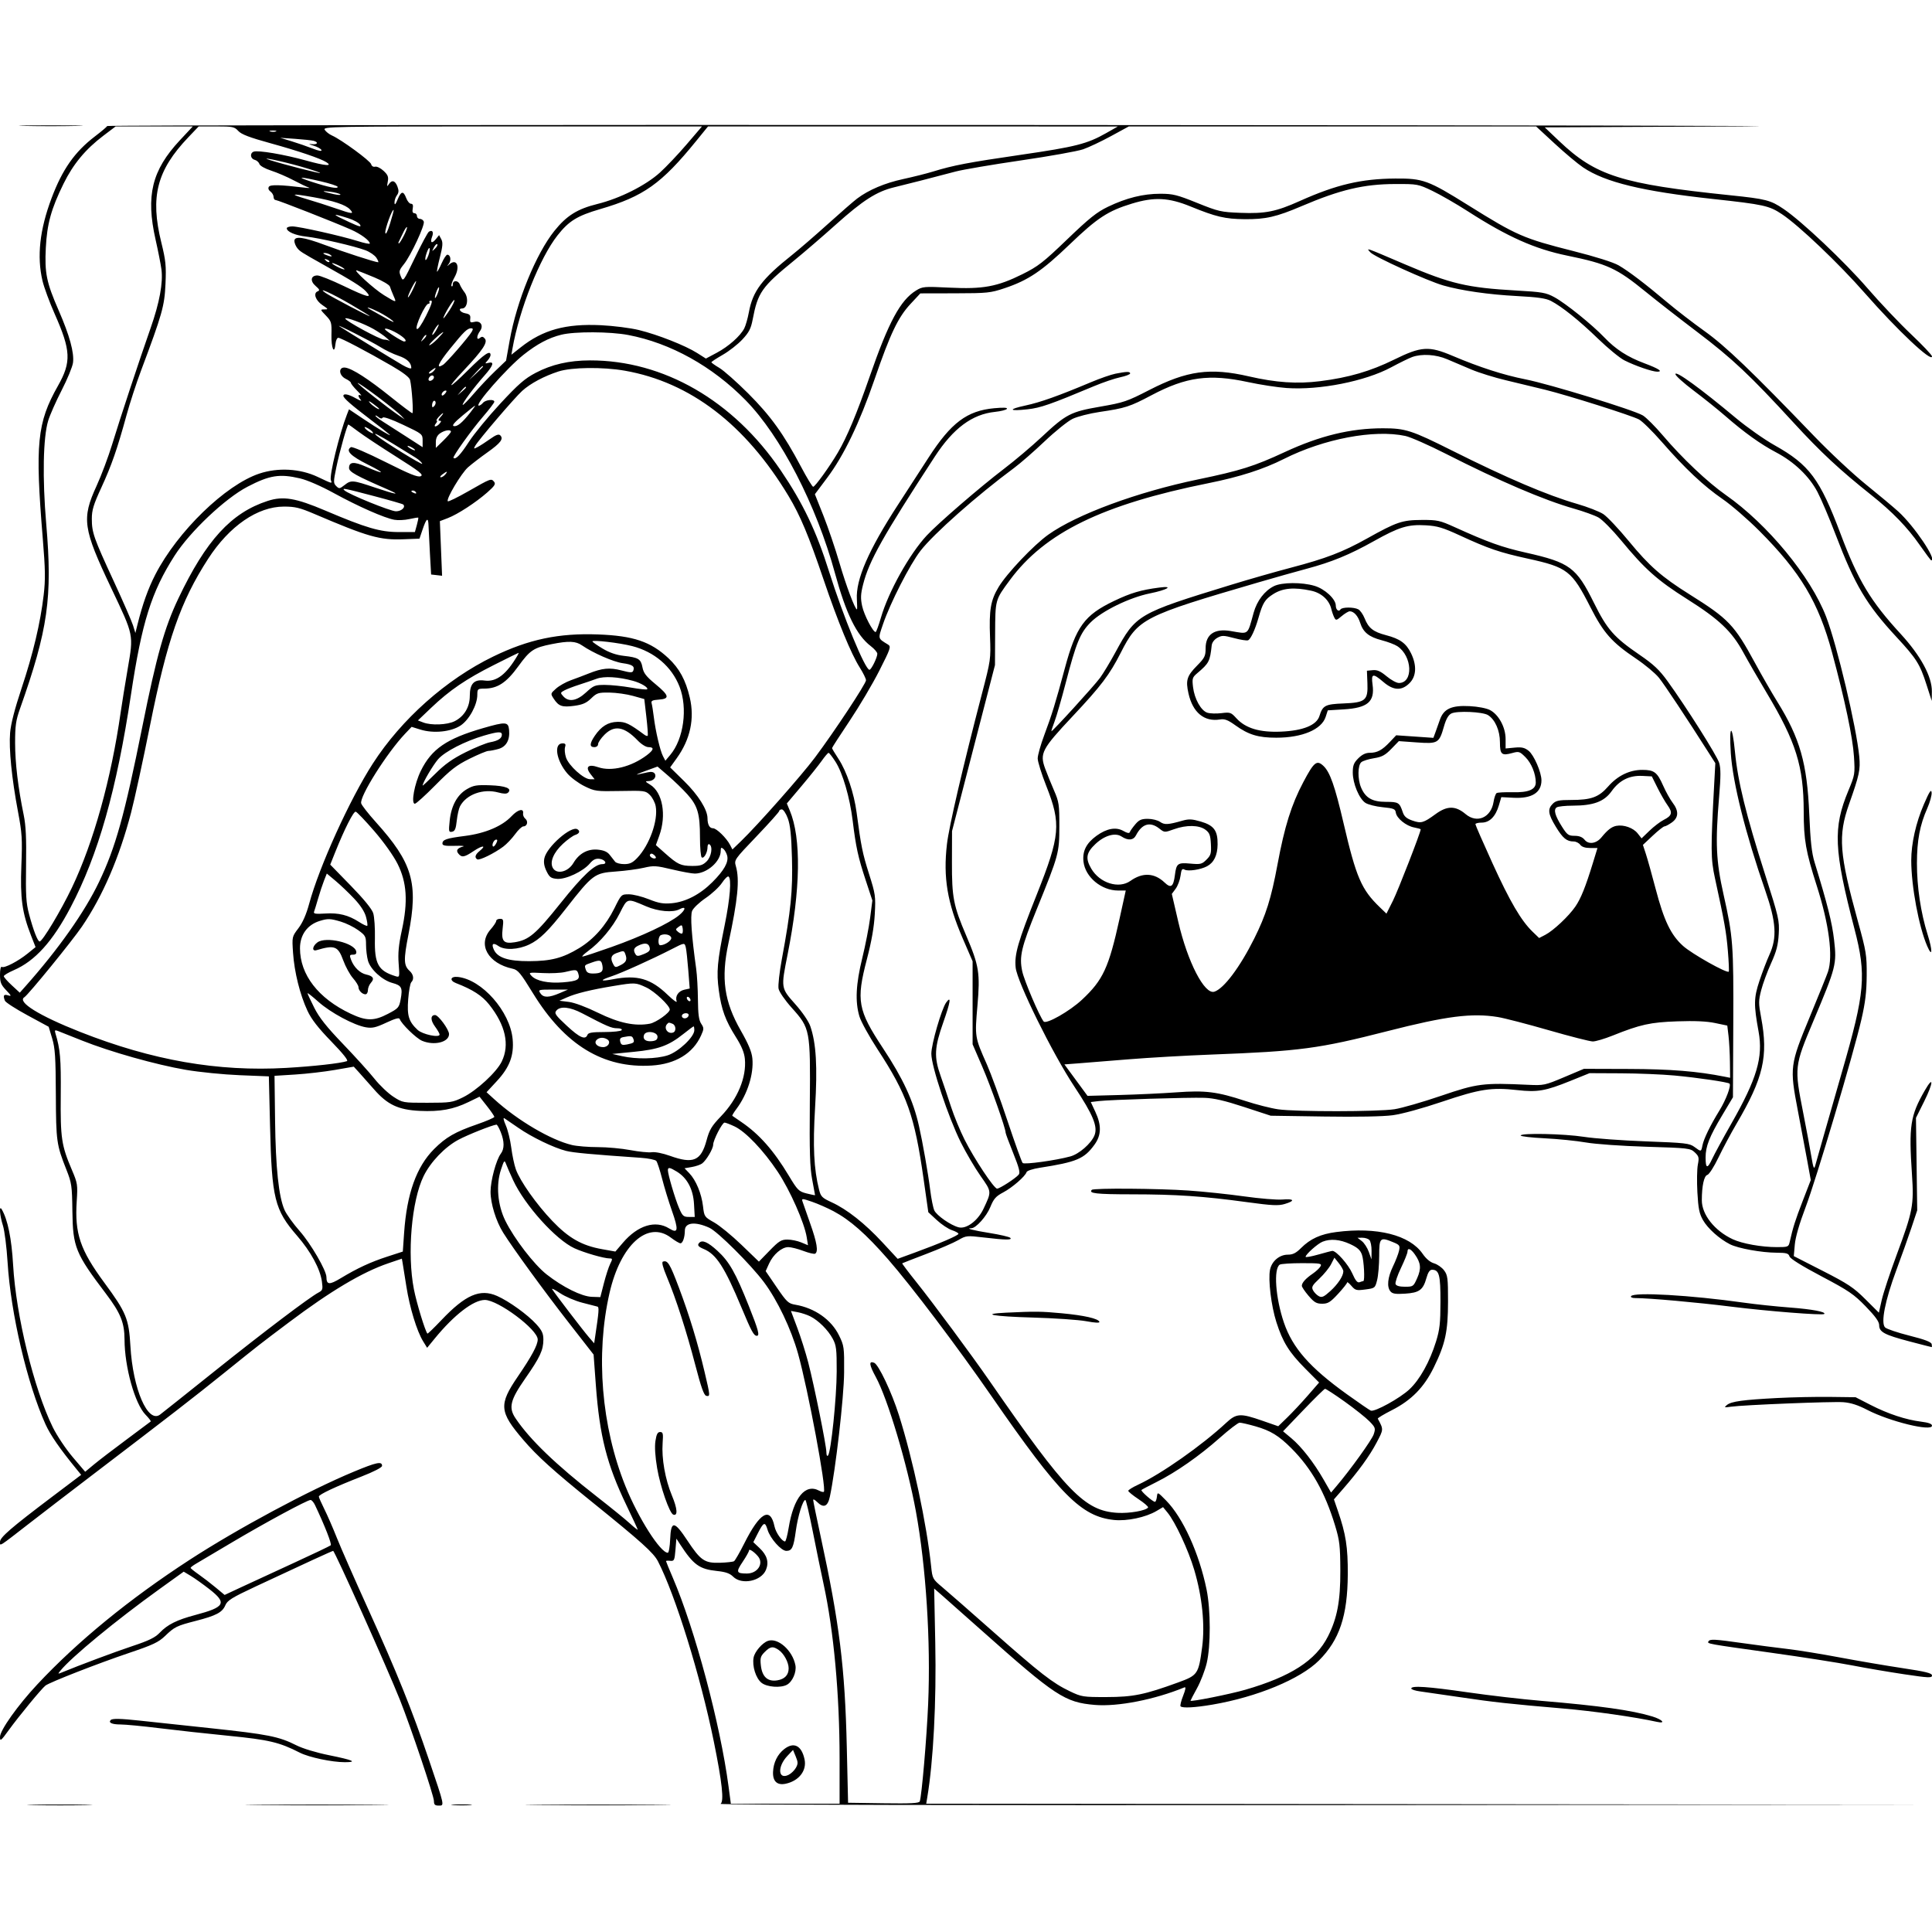 <svg version="1.1" width="1024" height="1024" xmlns="http://www.w3.org/2000/svg"><path d="M13.250 66.748 C 20.813 66.917,33.188 66.917,40.750 66.748 C 48.313 66.578,42.125 66.439,27.000 66.439 C 11.875 66.439,5.688 66.578,13.250 66.748 M56.828 66.799 C 56.648 67.222,53.724 69.688,50.332 72.279 C 39.580 80.492,33.058 89.780,27.327 105.038 C 21.032 121.796,19.482 135.934,22.523 148.835 C 23.345 152.320,26.244 160.195,28.967 166.335 C 37.612 185.832,37.886 191.822,30.715 204.500 C 19.630 224.095,18.529 235.183,22.673 285.459 C 24.028 301.889,24.112 307.179,23.149 315.382 C 21.420 330.121,17.543 346.465,11.410 364.869 C 7.827 375.619,5.749 383.685,5.357 388.369 C 4.646 396.846,6.221 412.598,9.538 430.203 C 11.690 441.621,11.881 444.673,11.325 458.778 C 10.647 476.014,11.731 483.832,16.484 495.959 L 18.848 501.991 14.674 505.375 C 9.578 509.506,2.278 513.290,0.966 512.479 C 0.396 512.127,0.000 513.836,0.000 516.643 C -0.000 520.649,0.516 521.947,3.250 524.817 C 6.103 527.813,6.225 528.147,4.250 527.548 C 1.948 526.849,1.521 527.587,2.600 530.399 C 2.929 531.258,8.283 534.717,14.497 538.084 L 25.794 544.206 27.643 550.353 C 29.198 555.523,29.509 560.234,29.598 580.000 C 29.710 604.954,29.956 606.720,35.162 619.871 C 37.983 627.000,38.194 628.451,38.370 642.000 C 38.618 661.012,39.978 664.352,56.169 685.714 C 63.896 695.909,65.976 701.045,66.003 710.000 C 66.048 724.587,71.492 744.055,77.144 749.836 C 78.871 751.603,80.108 753.210,79.892 753.408 C 79.677 753.606,73.875 757.938,67.000 763.035 C 60.125 768.131,52.396 774.047,49.824 776.181 L 45.149 780.062 38.532 772.281 C 34.869 767.973,30.152 760.903,27.965 756.443 C 17.927 735.968,8.505 697.432,6.954 670.509 C 6.143 656.430,4.112 646.478,0.932 641.000 C -0.581 638.395,-0.155 644.195,1.562 649.591 C 2.421 652.291,3.526 661.025,4.017 669.000 C 5.690 696.163,14.421 733.462,24.137 754.945 C 26.691 760.593,31.756 767.920,40.489 778.598 L 43.022 781.697 27.631 793.321 C 5.770 809.832,-0.000 814.821,-0.000 817.209 C 0.000 819.636,-1.035 820.289,15.673 807.319 C 22.178 802.269,36.500 791.275,47.500 782.887 C 91.096 749.645,102.174 741.067,119.000 727.524 C 138.198 712.072,136.888 713.094,153.084 700.915 C 175.249 684.246,192.106 674.226,205.844 669.553 L 212.992 667.122 213.383 669.311 C 213.597 670.515,214.493 676.129,215.374 681.786 C 217.123 693.026,220.945 705.549,224.270 710.933 L 226.389 714.366 230.427 709.433 C 240.682 696.905,250.950 689.000,256.969 689.000 C 264.025 689.000,285.000 704.671,285.000 709.942 C 285.000 712.910,281.884 718.722,274.475 729.573 C 264.282 744.503,264.600 748.243,277.333 763.133 C 284.757 771.816,293.259 779.495,314.000 796.249 C 339.929 817.195,346.393 823.015,348.718 827.510 C 357.940 845.340,371.281 888.363,378.327 923.000 C 382.760 944.789,383.843 954.852,381.890 956.089 C 381.088 956.597,516.839 956.871,702.500 956.737 L 1024.500 956.504 757.705 956.250 L 490.910 955.996 491.457 952.748 C 494.711 933.422,496.344 901.939,495.711 870.726 L 495.127 841.953 498.895 845.226 C 500.968 847.027,510.502 855.477,520.082 864.006 C 559.429 899.032,564.391 902.298,580.314 903.644 C 592.423 904.667,611.987 900.833,627.771 894.342 C 628.643 893.983,628.426 895.383,627.079 898.801 C 625.999 901.540,625.389 904.056,625.724 904.391 C 626.756 905.423,633.324 905.071,642.619 903.485 C 666.231 899.458,689.238 889.922,699.075 880.085 C 709.943 869.217,714.227 856.434,714.351 834.500 C 714.433 820.018,713.344 813.067,709.042 800.604 L 707.007 794.707 711.754 789.264 C 720.054 779.745,725.887 771.701,729.608 764.642 C 733.374 757.497,733.362 757.717,730.259 751.931 C 730.091 751.619,733.442 749.594,737.704 747.431 C 748.059 742.178,754.739 735.375,759.920 724.803 C 766.063 712.270,767.465 705.788,767.484 689.823 C 767.498 677.471,767.296 675.874,765.398 673.332 C 764.242 671.783,761.851 670.102,760.084 669.595 C 758.035 669.008,755.844 667.180,754.034 664.549 C 747.167 654.568,729.848 650.198,708.268 653.001 C 699.943 654.083,694.518 656.549,689.560 661.507 C 686.908 664.158,685.229 665.000,682.589 665.000 C 678.138 665.000,674.069 668.429,673.142 672.960 C 672.069 678.208,673.754 692.127,676.507 700.756 C 679.895 711.374,683.253 716.774,691.829 725.397 L 699.157 732.766 693.187 739.633 C 689.903 743.410,685.028 748.624,682.354 751.220 L 677.492 755.940 668.996 752.984 C 657.412 748.952,655.326 749.075,649.916 754.110 C 637.042 766.092,615.487 781.239,603.225 786.921 C 600.351 788.252,598.000 789.710,598.000 790.161 C 598.000 790.611,600.466 792.617,603.480 794.618 C 606.494 796.619,608.755 798.587,608.506 798.991 C 607.476 800.656,598.656 802.206,592.301 801.838 C 574.943 800.833,565.176 790.767,524.530 732.000 C 515.169 718.464,494.382 690.380,485.779 679.643 C 481.435 674.221,478.020 669.691,478.191 669.576 C 478.361 669.461,484.125 667.220,491.000 664.596 C 497.875 661.972,505.457 658.695,507.848 657.313 C 512.095 654.859,512.412 654.827,521.518 655.901 C 533.081 657.264,536.710 657.306,535.450 656.061 C 534.928 655.545,530.022 654.405,524.549 653.527 C 515.769 652.120,511.449 651.000,514.799 651.000 C 517.249 651.000,522.880 644.723,524.904 639.735 C 526.681 635.358,527.827 634.058,531.737 631.988 C 536.559 629.434,543.401 623.488,544.112 621.234 C 544.332 620.535,547.422 619.515,551.005 618.959 C 570.673 615.903,574.650 614.227,580.108 606.693 C 583.753 601.660,583.889 596.451,580.560 589.301 L 578.139 584.102 582.320 583.597 C 588.275 582.879,630.175 581.588,638.393 581.869 C 643.419 582.041,649.106 583.357,659.393 586.729 L 673.500 591.352 701.720 591.778 C 719.272 592.043,733.055 591.785,738.181 591.095 C 743.065 590.438,753.747 587.514,764.403 583.919 C 784.387 577.175,790.489 576.234,804.207 577.778 C 814.898 578.981,819.090 578.256,832.296 572.920 L 842.500 568.796 859.155 568.875 C 868.316 568.919,881.080 569.445,887.521 570.044 C 899.789 571.186,915.892 573.559,916.674 574.341 C 917.666 575.333,914.858 582.848,911.376 588.520 C 906.446 596.551,903.043 603.536,902.334 607.080 C 901.637 610.565,901.673 610.558,898.073 607.896 C 895.468 605.970,893.292 605.720,872.363 604.949 C 859.789 604.485,845.039 603.407,839.587 602.553 C 829.067 600.905,806.000 600.421,806.000 601.849 C 806.000 602.316,811.737 602.980,818.750 603.324 C 825.762 603.668,835.550 604.657,840.500 605.522 C 845.631 606.418,859.460 607.396,872.670 607.797 C 894.963 608.473,895.932 608.587,898.278 610.791 C 900.443 612.825,900.624 613.554,899.894 617.291 C 899.442 619.606,899.333 626.225,899.651 632.000 C 900.123 640.547,900.676 643.279,902.621 646.688 C 905.163 651.142,911.292 656.629,916.918 659.488 C 921.233 661.681,933.615 663.920,941.683 663.965 C 946.890 663.994,947.962 664.304,948.476 665.926 C 948.864 667.146,955.076 671.012,965.421 676.473 C 979.869 684.100,982.576 685.942,988.877 692.441 C 993.974 697.697,996.000 700.522,996.000 702.370 C 996.000 706.000,998.767 707.484,1012.047 710.976 C 1018.346 712.632,1023.645 713.990,1023.823 713.994 C 1024.001 713.997,1024.001 713.281,1023.823 712.403 C 1023.594 711.271,1020.169 709.967,1012.058 707.925 C 1005.765 706.341,999.944 704.373,999.124 703.552 C 996.775 701.203,999.114 689.300,1005.082 673.240 C 1007.890 665.683,1011.532 655.450,1013.176 650.500 L 1016.164 641.500 1015.832 617.000 L 1015.500 592.500 1019.842 583.777 C 1024.756 573.905,1024.995 569.608,1020.163 578.000 C 1012.486 591.335,1011.653 596.806,1013.384 622.500 C 1014.474 638.681,1013.845 641.992,1005.337 664.909 C 1001.781 674.484,998.191 685.339,997.357 689.031 L 995.841 695.744 988.670 688.601 C 982.459 682.414,979.443 680.408,966.123 673.611 L 950.745 665.764 951.285 659.632 C 951.628 655.741,953.699 648.567,956.952 640.000 C 962.646 625.003,982.359 558.699,986.593 540.302 C 988.656 531.335,989.327 525.737,989.385 517.000 C 989.457 506.264,989.150 504.370,984.774 488.500 C 974.838 452.468,974.115 442.987,980.025 426.244 C 985.528 410.654,986.106 407.963,985.446 401.000 C 983.966 385.389,973.654 341.872,967.878 326.858 C 959.681 305.551,936.896 277.903,914.739 262.378 C 905.077 255.607,891.614 242.880,881.373 230.833 C 877.321 226.067,872.542 221.280,870.753 220.197 C 866.012 217.326,821.357 203.597,808.500 201.057 C 796.918 198.769,784.148 194.652,770.000 188.643 C 757.313 183.256,753.330 183.507,738.898 190.609 C 726.378 196.769,714.825 200.132,699.631 202.038 C 687.517 203.559,676.331 202.800,661.926 199.483 C 641.396 194.755,629.124 196.436,609.148 206.714 C 597.396 212.761,595.562 213.384,583.256 215.513 C 567.415 218.252,565.114 219.444,552.000 231.708 C 546.775 236.595,537.801 244.172,532.058 248.546 C 519.454 258.146,497.139 277.409,491.175 283.838 C 481.985 293.743,470.907 313.609,466.919 327.334 C 465.694 331.550,464.424 334.999,464.096 334.998 C 462.665 334.994,457.966 325.941,456.960 321.248 C 456.069 317.093,456.163 314.897,457.453 309.803 C 460.619 297.294,467.846 284.407,495.476 242.000 C 505.255 226.990,515.265 219.551,527.362 218.302 C 530.495 217.979,533.341 217.257,533.686 216.699 C 534.103 216.024,531.841 215.913,526.937 216.369 C 512.536 217.708,504.083 224.062,492.176 242.500 C 488.624 248.000,481.330 259.250,475.968 267.500 C 460.315 291.580,453.516 307.230,454.167 317.674 C 454.350 320.605,454.363 323.002,454.195 323.001 C 453.184 322.997,448.438 310.374,444.955 298.426 C 442.722 290.767,438.871 279.426,436.398 273.225 L 431.900 261.951 438.433 253.225 C 447.314 241.363,455.524 224.292,463.551 201.000 C 471.909 176.744,476.008 168.158,482.617 161.061 L 487.796 155.500 506.148 155.462 C 523.356 155.426,524.999 155.256,532.500 152.737 C 545.038 148.527,552.165 143.725,566.989 129.500 C 581.619 115.461,587.235 111.785,600.000 107.898 C 611.767 104.314,619.390 104.690,631.000 109.429 C 644.499 114.939,649.284 116.066,659.627 116.168 C 670.792 116.279,676.475 114.981,689.884 109.261 C 710.372 100.521,722.811 97.581,739.500 97.534 C 751.285 97.501,751.637 97.566,759.174 101.165 C 763.395 103.180,771.928 108.096,778.136 112.087 C 799.017 125.514,813.514 131.973,830.666 135.491 C 851.910 139.848,856.948 142.169,872.230 154.635 C 877.878 159.243,890.184 168.835,899.576 175.952 C 918.154 190.029,927.505 198.834,950.632 224.024 C 964.994 239.669,975.114 249.088,991.951 262.484 C 1002.962 271.243,1010.948 279.482,1017.412 288.750 C 1020.577 293.287,1023.354 297.000,1023.583 297.000 C 1026.837 297.000,1014.665 278.918,1006.212 271.194 C 1003.620 268.826,995.875 262.348,989.000 256.799 C 982.125 251.250,969.750 239.691,961.500 231.112 C 928.482 196.778,914.576 183.453,903.500 175.538 C 897.450 171.215,888.675 164.456,884.000 160.518 C 871.902 150.329,863.212 143.713,857.885 140.635 C 855.071 139.009,845.699 136.053,833.885 133.066 C 807.431 126.377,803.903 124.839,778.215 108.797 C 756.939 95.511,754.254 94.528,739.500 94.628 C 721.495 94.751,708.266 97.860,689.000 106.497 C 676.273 112.203,670.671 113.323,657.438 112.809 C 647.150 112.409,645.787 112.096,634.500 107.541 C 623.868 103.250,621.645 102.698,615.000 102.695 C 605.899 102.691,596.992 104.902,587.267 109.580 C 581.307 112.447,577.345 115.614,565.623 126.882 C 552.926 139.087,550.191 141.212,541.868 145.343 C 528.580 151.938,521.033 153.331,503.309 152.461 C 489.736 151.794,488.960 151.861,485.504 153.997 C 477.204 159.127,471.031 170.580,460.979 199.500 C 454.069 219.379,448.915 231.683,444.035 239.948 C 439.575 247.502,431.994 258.000,430.999 258.000 C 430.545 258.000,427.662 253.256,424.594 247.458 C 415.370 230.031,408.367 220.311,396.527 208.500 C 390.462 202.450,383.600 196.375,381.277 195.000 C 378.954 193.625,377.055 192.275,377.057 192.000 C 377.058 191.725,379.767 189.949,383.076 188.054 C 386.386 186.158,391.051 182.515,393.444 179.956 C 396.972 176.185,398.008 174.188,398.919 169.402 C 401.669 154.969,403.712 152.063,421.000 137.987 C 426.225 133.732,436.125 125.209,443.000 119.046 C 457.363 106.169,464.668 101.498,473.932 99.268 C 480.678 97.645,494.132 94.194,506.500 90.915 C 510.350 89.894,525.919 87.245,541.097 85.028 C 556.275 82.812,571.125 80.154,574.097 79.124 C 577.069 78.093,583.730 74.944,588.900 72.125 L 598.300 67.000 706.232 67.000 L 814.164 67.000 824.022 76.119 C 829.444 81.135,836.221 86.814,839.081 88.740 C 850.758 96.604,870.459 101.391,907.907 105.462 C 934.884 108.396,937.678 109.013,944.483 113.541 C 953.479 119.527,974.674 139.709,988.351 155.311 C 1005.597 174.986,1024.000 192.319,1024.000 188.888 C 1024.000 188.201,1019.001 182.911,1012.891 177.131 C 1006.781 171.352,996.404 160.405,989.831 152.804 C 977.532 138.583,955.080 117.362,945.357 110.769 C 938.433 106.074,936.026 105.456,917.012 103.486 C 859.458 97.523,845.796 93.199,826.452 74.824 L 818.741 67.500 921.621 66.990 C 978.204 66.709,806.848 66.379,540.828 66.255 C 274.809 66.132,57.009 66.377,56.828 66.799 M95.348 74.335 C 80.487 90.247,77.196 103.699,82.460 127.015 C 83.813 133.008,85.210 140.101,85.565 142.776 C 86.500 149.826,84.547 160.440,79.858 173.794 C 73.854 190.892,63.664 221.700,59.448 235.500 C 57.432 242.100,53.719 252.000,51.197 257.500 C 43.204 274.936,43.935 280.049,58.947 311.679 C 71.038 337.154,70.831 336.138,67.683 354.500 C 66.269 362.750,64.597 373.100,63.968 377.500 C 58.903 412.941,49.588 446.421,38.079 470.547 C 32.308 482.644,22.497 499.000,21.012 499.000 C 19.962 499.000,17.694 493.146,15.394 484.500 C 13.827 478.609,13.578 474.485,13.818 458.458 C 14.030 444.274,13.710 437.513,12.564 431.958 C 9.573 417.469,8.012 404.376,8.006 393.731 C 8.001 384.716,8.417 381.785,10.561 375.731 C 25.480 333.605,27.861 316.822,24.493 277.556 C 22.429 253.503,22.842 231.859,25.533 223.000 C 26.452 219.975,29.671 212.702,32.685 206.838 C 35.700 200.974,38.402 194.422,38.690 192.277 C 39.401 186.970,36.898 177.822,31.089 164.511 C 24.637 149.724,23.608 144.716,24.281 131.366 C 24.920 118.666,27.138 110.651,33.697 97.330 C 38.815 86.938,45.341 79.080,54.803 71.917 L 61.298 67.000 81.748 67.000 L 102.198 67.000 95.348 74.335 M126.298 69.415 C 127.948 71.225,132.257 72.865,143.500 75.962 C 157.909 79.932,169.867 83.988,172.971 85.958 C 176.571 88.242,172.350 87.909,162.345 85.118 C 150.671 81.861,136.741 79.502,134.428 80.389 C 132.327 81.196,132.690 84.106,134.967 84.702 C 136.049 84.984,137.175 85.974,137.469 86.902 C 137.779 87.878,140.421 89.369,143.752 90.448 C 146.913 91.471,152.244 93.768,155.598 95.552 C 158.951 97.335,162.551 99.052,163.598 99.366 C 164.644 99.680,163.700 99.724,161.500 99.463 C 148.231 97.888,143.259 97.771,142.489 99.017 C 142.005 99.801,142.340 100.776,143.347 101.512 C 144.256 102.177,145.000 103.458,145.000 104.360 C 145.000 105.262,145.469 106.000,146.043 106.000 C 147.168 106.000,176.987 117.703,185.990 121.678 C 191.218 123.987,196.000 127.517,196.000 129.069 C 196.000 129.466,193.188 128.901,189.750 127.815 C 181.071 125.071,158.474 120.000,154.930 120.000 C 153.318 120.000,152.000 120.440,152.000 120.977 C 152.000 122.832,156.520 124.766,162.340 125.401 C 169.403 126.172,187.892 130.443,193.715 132.649 C 196.034 133.527,198.632 135.315,199.488 136.623 C 200.345 137.930,200.763 139.000,200.418 139.000 C 198.913 139.000,181.859 133.469,172.351 129.898 C 160.858 125.581,155.981 124.939,156.032 127.750 C 156.049 128.713,156.689 130.325,157.453 131.334 C 158.871 133.204,159.512 133.615,171.578 140.382 C 186.933 148.993,191.609 151.927,193.924 154.405 C 197.616 158.357,194.899 157.695,182.000 151.500 C 175.701 148.475,169.510 146.000,168.242 146.000 C 164.719 146.000,164.216 148.929,167.285 151.569 C 169.393 153.382,169.608 153.937,168.382 154.407 C 165.889 155.364,167.225 159.246,170.898 161.716 C 174.016 163.812,174.103 164.000,171.952 164.000 C 169.652 164.000,169.667 164.061,172.727 167.250 C 175.660 170.307,175.835 170.917,175.673 177.500 C 175.500 184.520,177.225 188.349,177.813 182.250 C 177.986 180.463,178.661 179.014,179.313 179.032 C 180.724 179.069,194.850 186.496,207.675 193.942 C 213.661 197.418,217.024 200.005,217.348 201.385 C 218.310 205.473,219.227 219.000,218.543 219.000 C 218.162 219.000,213.047 215.145,207.175 210.433 C 195.203 200.825,186.723 195.357,183.000 194.844 C 179.266 194.330,179.461 198.975,183.250 200.791 C 184.762 201.516,186.000 202.481,186.000 202.936 C 186.000 203.391,187.463 205.233,189.250 207.031 C 191.037 208.828,191.938 209.980,191.250 209.590 C 190.563 209.201,190.000 209.269,190.000 209.741 C 190.000 210.213,190.563 211.215,191.250 211.967 C 191.938 212.719,190.787 212.359,188.693 211.167 C 184.781 208.940,182.000 208.378,182.000 209.813 C 182.000 210.986,186.251 214.701,196.500 222.485 C 201.450 226.245,205.950 229.771,206.500 230.321 C 208.002 231.822,200.446 227.311,192.237 221.807 L 184.975 216.936 183.888 219.718 C 179.908 229.904,174.459 252.148,175.366 254.511 C 176.114 256.461,176.294 256.506,168.362 252.755 C 159.071 248.361,147.406 247.704,137.463 251.012 C 119.512 256.986,94.133 281.613,82.343 304.500 C 78.503 311.954,75.566 320.174,72.874 331.000 L 71.755 335.500 70.521 331.500 C 69.842 329.300,65.227 318.725,60.264 308.000 C 49.642 285.044,48.674 282.282,48.670 274.941 C 48.667 270.373,49.566 267.429,53.708 258.441 C 59.133 246.664,62.125 238.063,67.076 220.000 C 68.810 213.675,72.254 203.100,74.729 196.500 C 86.007 166.424,87.187 162.243,87.712 150.500 C 88.142 140.877,87.865 138.123,85.494 128.500 C 79.521 104.253,83.111 90.288,99.825 72.750 L 105.304 67.000 114.700 67.000 C 123.359 67.000,124.269 67.189,126.298 69.415 M363.962 76.484 C 359.501 81.700,353.118 88.440,349.779 91.462 C 342.228 98.295,328.555 105.164,316.637 108.111 C 306.004 110.740,300.337 114.282,293.864 122.344 C 284.143 134.451,273.872 159.574,270.162 180.324 L 268.226 191.149 262.303 196.824 C 259.046 199.946,253.974 205.317,251.033 208.759 C 248.091 212.201,245.494 214.827,245.260 214.594 C 244.723 214.056,251.193 205.313,256.750 199.068 C 261.444 193.793,262.191 191.455,258.908 192.314 C 256.969 192.821,256.932 192.733,258.408 191.102 C 259.284 190.134,260.000 188.815,260.000 188.171 C 260.000 185.392,256.744 187.575,248.161 196.109 C 237.363 206.846,235.967 206.773,246.080 196.000 C 255.902 185.537,258.611 181.441,256.996 179.495 C 256.036 178.339,255.408 178.247,254.367 179.110 C 252.482 180.675,252.512 178.050,254.409 175.455 C 256.460 172.650,254.714 169.783,251.452 170.601 C 249.317 171.137,249.019 170.908,249.242 168.897 C 249.449 167.031,248.921 166.469,246.557 166.037 C 243.933 165.558,242.603 163.500,244.917 163.500 C 247.735 163.500,248.537 157.969,246.166 154.880 C 245.162 153.571,244.053 151.713,243.702 150.750 C 242.888 148.522,240.000 148.457,240.000 150.667 C 240.000 151.583,239.695 152.028,239.322 151.655 C 238.949 151.283,239.654 149.181,240.888 146.985 C 244.109 141.255,242.105 136.587,237.998 140.250 C 236.807 141.312,236.794 141.239,237.910 139.763 C 239.285 137.945,238.770 135.000,237.078 135.000 C 236.537 135.000,235.198 137.025,234.103 139.500 C 233.008 141.975,231.908 144.000,231.658 144.000 C 231.409 144.000,232.071 140.618,233.129 136.485 C 234.659 130.513,234.816 128.524,233.890 126.795 L 232.726 124.620 230.987 126.767 C 228.870 129.383,227.800 128.655,229.026 125.433 C 229.973 122.941,229.142 121.668,227.318 122.816 C 226.721 123.192,223.412 129.350,219.966 136.500 C 213.733 149.431,213.693 149.484,212.467 146.546 C 211.344 143.859,211.489 143.273,214.072 140.046 C 217.796 135.394,225.315 119.262,224.612 117.431 C 224.310 116.644,223.374 116.000,222.531 116.000 C 221.689 116.000,221.000 115.325,221.000 114.500 C 221.000 113.675,220.387 113.000,219.639 113.000 C 218.726 113.000,218.435 112.176,218.755 110.500 C 219.081 108.798,218.787 108.000,217.836 108.000 C 217.067 108.000,215.929 106.650,215.306 105.000 C 213.803 101.019,212.593 101.217,210.733 105.750 C 209.648 108.395,209.166 108.893,209.097 107.441 C 209.044 106.309,209.609 104.550,210.353 103.532 C 211.388 102.117,211.454 101.013,210.634 98.841 C 209.415 95.611,207.609 95.185,206.006 97.750 C 205.126 99.160,205.030 98.887,205.515 96.345 C 206.011 93.747,205.621 92.725,203.309 90.559 C 201.764 89.112,199.751 88.117,198.836 88.348 C 197.853 88.596,196.986 88.055,196.717 87.025 C 196.252 85.246,180.938 74.026,175.982 71.832 C 174.476 71.165,172.735 69.805,172.113 68.810 C 171.025 67.068,174.756 67.000,271.529 67.000 L 372.074 67.000 363.962 76.484 M586.268 70.563 C 576.208 76.265,570.076 77.824,541.118 82.038 C 513.232 86.096,505.230 87.623,494.488 90.934 C 491.181 91.954,484.065 93.744,478.675 94.911 C 468.968 97.015,460.466 100.615,454.317 105.227 C 452.566 106.540,445.591 112.608,438.817 118.712 C 432.043 124.815,423.575 132.136,420.000 134.980 C 403.815 147.855,398.999 154.231,396.907 165.545 C 396.306 168.798,395.211 172.626,394.474 174.051 C 392.358 178.143,386.164 183.634,379.898 186.974 L 374.138 190.044 369.487 187.094 C 363.241 183.133,348.622 177.367,338.639 174.928 C 334.163 173.834,325.100 172.681,318.500 172.366 C 299.839 171.475,287.746 174.810,276.016 184.082 L 271.048 188.008 271.621 184.754 C 275.293 163.869,286.114 136.675,295.495 124.759 C 301.537 117.085,305.940 114.377,318.193 110.801 C 341.126 104.107,350.565 97.405,368.972 74.750 L 375.269 67.000 483.885 67.015 L 592.500 67.031 586.268 70.563 M146.269 69.656 C 145.592 69.930,144.242 69.947,143.269 69.693 C 142.296 69.439,142.850 69.215,144.500 69.195 C 146.150 69.175,146.946 69.382,146.269 69.656 M166.250 74.647 C 169.033 75.423,168.277 76.754,165.250 76.407 C 163.274 76.180,163.543 76.406,166.207 77.211 C 168.245 77.827,170.122 78.875,170.377 79.539 C 170.673 80.311,168.975 80.016,165.670 78.721 C 162.827 77.607,157.800 75.871,154.500 74.863 L 148.500 73.031 156.500 73.595 C 160.900 73.905,165.287 74.378,166.250 74.647 M159.262 88.228 C 165.181 89.923,169.855 91.478,169.649 91.684 C 169.312 92.022,150.983 87.326,143.500 84.985 C 135.912 82.611,149.174 85.340,159.262 88.228 M169.924 96.090 C 174.916 97.239,179.000 98.578,179.000 99.065 C 179.000 100.208,174.276 99.296,165.500 96.460 C 156.565 93.572,158.344 93.423,169.924 96.090 M180.371 103.024 C 180.850 103.474,179.275 103.413,176.871 102.889 C 170.634 101.530,169.746 100.926,175.000 101.615 C 177.475 101.940,179.892 102.574,180.371 103.024 M165.965 104.492 C 176.811 106.401,183.304 108.574,185.537 111.041 C 187.857 113.604,186.740 113.515,177.881 110.430 C 173.821 109.016,166.900 106.800,162.500 105.504 C 153.117 102.742,154.207 102.423,165.965 104.492 M206.722 118.533 C 205.370 122.861,204.422 124.697,204.220 123.380 C 203.935 121.524,207.926 110.592,208.631 111.297 C 208.778 111.445,207.919 114.701,206.722 118.533 M184.505 115.633 C 187.354 116.531,190.190 118.075,190.808 119.064 C 191.706 120.502,190.585 120.242,185.216 117.769 C 175.650 113.361,175.456 112.781,184.505 115.633 M214.049 124.903 C 212.900 127.156,211.717 129.000,211.421 129.000 C 211.124 129.000,211.074 128.662,211.308 128.250 C 211.543 127.838,212.528 125.796,213.498 123.714 C 214.468 121.632,215.459 120.126,215.701 120.367 C 215.942 120.609,215.199 122.650,214.049 124.903 M230.574 131.774 C 228.846 133.424,228.819 133.397,229.964 131.164 C 230.623 129.880,231.436 129.103,231.771 129.438 C 232.107 129.773,231.568 130.824,230.574 131.774 M227.005 135.487 C 225.502 139.439,224.744 138.032,226.171 133.939 C 226.820 132.077,227.512 131.036,227.708 131.625 C 227.905 132.215,227.588 133.953,227.005 135.487 M726.325 133.742 C 728.390 136.097,756.618 148.920,765.000 151.311 C 774.639 154.061,789.070 156.133,804.000 156.911 C 814.923 157.480,819.363 158.113,822.000 159.479 C 827.856 162.512,837.007 169.852,847.000 179.532 C 852.225 184.594,858.503 189.750,860.952 190.991 C 866.619 193.863,875.707 197.000,878.357 197.000 C 881.618 197.000,879.158 195.392,871.526 192.533 C 862.596 189.189,856.355 185.157,850.316 178.833 C 843.818 172.028,829.858 160.785,823.841 157.510 C 819.421 155.104,817.426 154.757,803.485 153.968 C 777.718 152.510,768.852 150.430,745.000 140.249 C 722.695 130.729,724.117 131.224,726.325 133.742 M175.000 135.000 C 176.828 136.181,175.249 136.181,172.500 135.000 C 171.181 134.433,171.011 134.122,172.000 134.086 C 172.825 134.055,174.175 134.467,175.000 135.000 M174.526 138.807 C 174.219 139.115,173.412 138.808,172.733 138.124 C 171.753 137.136,171.868 137.022,173.293 137.564 C 174.279 137.940,174.834 138.499,174.526 138.807 M182.580 142.753 C 182.123 143.210,176.000 140.175,176.000 139.490 C 176.000 139.239,177.569 139.781,179.487 140.695 C 181.406 141.610,182.797 142.536,182.580 142.753 M198.505 147.066 C 202.715 148.819,206.382 150.984,206.653 151.877 C 206.924 152.769,207.801 155.004,208.601 156.843 C 210.231 160.586,210.343 160.594,203.583 156.487 C 198.277 153.263,186.417 142.438,189.175 143.335 C 190.096 143.634,194.295 145.314,198.505 147.066 M218.798 153.478 C 217.602 155.941,216.451 157.785,216.242 157.575 C 215.789 157.123,219.830 149.000,220.507 149.000 C 220.764 149.000,219.995 151.015,218.798 153.478 M232.053 155.361 C 230.652 159.045,229.867 158.679,231.168 154.949 C 231.753 153.271,232.417 152.083,232.644 152.310 C 232.870 152.537,232.605 153.910,232.053 155.361 M185.750 161.248 C 191.387 164.532,196.000 167.381,196.000 167.580 C 196.000 168.056,175.079 157.066,172.500 155.235 C 167.587 151.747,175.962 155.547,185.750 161.248 M238.087 164.682 C 236.389 167.246,235.000 169.041,235.000 168.672 C 235.000 167.243,240.519 158.159,240.837 159.064 C 241.022 159.591,239.785 162.119,238.087 164.682 M225.853 167.292 C 223.377 172.218,221.496 174.896,220.918 174.318 C 219.810 173.210,225.433 161.000,227.051 161.000 C 227.638 161.000,227.886 160.625,227.603 160.167 C 227.320 159.708,227.710 159.333,228.471 159.333 C 229.430 159.333,228.626 161.778,225.853 167.292 M200.793 165.395 C 203.392 166.712,206.640 168.748,208.010 169.919 C 209.517 171.207,208.131 170.714,204.500 168.669 C 201.200 166.810,197.600 164.788,196.500 164.175 C 192.672 162.042,196.098 163.016,200.793 165.395 M198.000 174.401 C 200.475 175.804,203.634 177.975,205.021 179.226 C 206.408 180.477,207.105 181.162,206.571 180.750 C 206.037 180.338,204.673 180.000,203.541 180.000 C 201.376 180.000,183.000 170.011,183.000 168.834 C 183.000 167.822,192.826 171.469,198.000 174.401 M201.554 183.932 C 204.159 185.584,208.479 187.663,211.155 188.551 C 215.683 190.055,218.000 192.248,218.000 195.029 C 218.000 195.686,215.936 194.990,213.250 193.428 C 208.001 190.376,182.374 174.645,180.000 173.018 C 176.806 170.829,197.080 181.095,201.554 183.932 M231.222 174.935 C 230.296 176.550,229.356 177.689,229.133 177.467 C 228.695 177.028,231.770 172.000,232.477 172.000 C 232.713 172.000,232.149 173.321,231.222 174.935 M211.714 177.389 C 214.826 179.403,215.923 181.000,214.196 181.000 C 213.073 181.000,204.000 175.175,204.000 174.455 C 204.000 173.510,208.174 175.098,211.714 177.389 M250.088 175.750 C 248.506 178.567,236.658 192.225,234.798 193.376 C 230.838 195.827,232.249 192.610,238.550 184.824 C 245.908 175.732,247.696 174.000,249.726 174.000 C 250.714 174.000,250.810 174.464,250.088 175.750 M232.000 179.500 C 230.134 181.425,228.133 182.993,227.554 182.985 C 226.603 182.972,233.886 176.127,234.946 176.038 C 235.192 176.017,233.866 177.575,232.000 179.500 M332.964 177.553 C 355.373 181.804,377.545 194.125,395.201 212.137 C 413.834 231.147,432.677 267.637,442.566 303.860 C 448.433 325.351,454.026 336.732,461.537 342.461 C 463.442 343.913,465.000 345.739,465.000 346.517 C 465.000 348.499,461.799 355.000,460.824 355.000 C 458.533 355.000,446.900 326.709,439.443 303.000 C 432.688 281.525,425.636 266.754,413.825 249.345 C 388.681 212.283,351.659 190.935,312.678 191.017 C 301.628 191.041,292.395 193.158,283.922 197.610 C 278.128 200.655,274.760 203.584,265.174 213.911 C 258.747 220.835,251.241 229.977,248.494 234.227 C 244.063 241.084,241.460 243.794,240.362 242.695 C 239.750 242.084,249.908 227.900,256.078 220.749 C 259.335 216.974,262.000 213.462,262.000 212.943 C 262.000 211.428,257.362 211.859,256.000 213.500 C 255.315 214.325,254.330 215.000,253.809 215.000 C 251.127 215.000,268.665 195.021,277.480 188.036 C 284.732 182.289,290.796 179.070,297.500 177.409 C 304.626 175.643,323.298 175.719,332.964 177.553 M224.579 179.774 C 222.857 181.423,222.835 181.402,224.100 179.295 C 224.829 178.083,225.640 177.306,225.903 177.569 C 226.166 177.832,225.570 178.824,224.579 179.774 M767.000 190.394 C 770.025 191.684,775.809 194.142,779.854 195.856 C 783.898 197.570,792.223 200.152,798.354 201.595 C 804.484 203.037,813.775 205.280,819.000 206.578 C 831.370 209.651,864.600 220.173,868.663 222.303 C 870.402 223.215,875.862 228.582,880.795 234.231 C 893.131 248.355,902.966 257.600,913.000 264.504 C 917.675 267.721,926.467 275.336,932.538 281.426 C 954.346 303.305,963.831 319.187,971.050 345.917 C 977.826 371.008,982.006 390.870,982.641 401.000 C 983.221 410.243,983.141 410.731,979.686 419.030 C 971.456 438.799,971.961 450.331,982.889 492.278 C 989.302 516.890,988.523 525.878,976.324 568.000 C 972.740 580.375,968.228 596.125,966.297 603.000 C 964.366 609.875,962.454 616.625,962.048 618.000 C 961.461 619.987,961.055 618.962,960.066 613.000 C 959.383 608.875,957.449 598.525,955.769 590.000 C 950.957 565.575,950.993 565.245,961.197 541.000 C 973.199 512.483,973.582 510.976,972.095 498.148 C 971.031 488.971,968.622 479.387,961.752 457.000 C 960.245 452.089,959.560 445.857,958.951 431.500 C 957.806 404.529,954.047 391.319,941.988 371.891 C 939.124 367.276,933.846 358.100,930.259 351.500 C 919.193 331.138,916.255 328.057,895.500 315.041 C 880.721 305.773,874.238 300.093,863.354 286.873 C 857.964 280.327,851.865 273.853,849.799 272.486 C 847.734 271.119,841.413 268.663,835.753 267.027 C 820.126 262.512,798.671 253.360,769.805 238.898 C 748.093 228.019,744.935 227.000,732.954 227.000 C 715.860 227.000,699.596 230.945,680.913 239.622 C 664.732 247.137,657.390 249.451,635.002 254.093 C 602.837 260.762,570.675 272.634,555.566 283.416 C 547.810 288.950,533.610 303.933,529.261 311.171 C 525.056 318.169,524.181 323.295,524.737 337.689 C 525.182 349.226,525.084 349.918,520.497 367.500 C 510.313 406.538,503.004 437.949,501.905 447.398 C 499.845 465.117,502.076 478.448,510.272 497.407 L 515.500 509.500 515.500 531.500 L 515.500 553.500 520.684 565.500 C 525.243 576.054,532.998 597.998,532.999 600.349 C 533.000 600.817,534.815 605.702,537.034 611.205 C 540.134 618.894,540.806 621.528,539.936 622.577 C 538.312 624.534,529.875 630.000,528.479 630.000 C 526.843 630.000,516.390 614.247,511.227 604.000 C 508.871 599.325,505.631 591.450,504.027 586.500 C 502.423 581.550,499.961 574.246,498.555 570.269 C 494.989 560.177,495.232 555.290,499.965 541.852 C 503.780 531.020,504.300 527.502,501.522 531.301 C 499.075 534.648,493.632 553.391,493.625 558.500 C 493.614 565.097,502.616 592.146,509.265 605.500 C 512.004 611.000,516.695 618.987,519.690 623.249 C 525.667 631.753,525.638 631.438,521.282 640.669 C 518.295 646.998,512.253 651.525,508.147 650.512 C 503.981 649.484,496.432 644.243,495.190 641.518 C 494.569 640.155,493.592 635.262,493.018 630.643 C 491.956 622.103,489.019 605.375,487.061 596.727 C 484.013 583.256,478.666 571.723,467.950 555.500 C 454.638 535.348,453.735 530.357,459.446 508.500 C 461.949 498.923,463.276 491.341,463.649 484.500 C 464.165 475.021,464.005 473.908,460.588 463.142 C 457.143 452.287,456.367 448.448,454.018 430.650 C 452.667 420.411,448.755 408.812,444.446 402.265 C 442.551 399.386,441.000 396.793,441.000 396.502 C 441.000 396.211,445.186 389.725,450.302 382.088 C 455.418 374.451,462.505 362.478,466.052 355.481 C 472.060 343.628,472.375 342.683,470.663 341.630 C 465.164 338.247,465.300 338.798,468.007 330.846 C 471.841 319.581,482.230 299.237,487.878 291.933 C 494.856 282.910,517.914 262.503,537.500 248.016 C 540.800 245.575,548.078 239.230,553.674 233.915 C 559.269 228.601,565.929 223.245,568.472 222.013 C 571.016 220.782,577.463 219.131,582.799 218.344 C 596.481 216.327,598.787 215.584,610.369 209.454 C 628.723 199.740,640.953 198.079,661.470 202.514 C 667.866 203.897,677.067 205.311,681.916 205.655 C 699.340 206.891,723.596 202.090,737.365 194.678 C 741.839 192.270,746.850 189.818,748.500 189.229 C 753.636 187.395,761.069 187.863,767.000 190.394 M256.000 194.304 C 256.000 194.471,254.313 196.158,252.250 198.054 L 248.500 201.500 251.946 197.750 C 255.154 194.260,256.000 193.540,256.000 194.304 M230.000 196.500 C 229.315 197.325,228.248 197.986,227.628 197.968 C 227.007 197.951,227.374 197.276,228.441 196.468 C 230.935 194.582,231.581 194.595,230.000 196.500 M331.119 196.468 C 365.836 202.548,395.156 224.992,417.969 262.949 C 424.126 273.193,428.622 283.918,436.520 307.207 C 444.065 329.453,451.085 346.525,455.667 353.769 C 457.500 356.668,459.000 359.721,459.000 360.555 C 459.000 362.372,442.216 387.780,431.978 401.461 C 424.784 411.074,401.567 437.333,392.719 445.864 L 388.192 450.228 386.976 447.864 C 385.078 444.174,379.786 439.000,377.911 439.000 C 376.064 439.000,375.006 437.067,374.990 433.668 C 374.970 429.134,370.095 421.376,362.706 414.120 L 355.191 406.739 358.694 401.863 C 365.868 391.877,368.225 380.926,365.607 369.741 C 363.432 360.452,360.087 354.291,354.257 348.837 C 344.883 340.069,335.693 336.969,317.000 336.269 C 296.162 335.489,280.224 338.848,261.395 347.989 C 236.522 360.063,212.761 381.192,197.597 404.718 C 185.395 423.649,169.162 459.399,163.868 479.000 C 162.338 484.663,160.433 488.999,158.161 491.990 C 154.754 496.476,154.751 496.490,155.318 504.990 C 156.001 515.207,158.994 527.230,162.975 535.750 C 165.079 540.255,168.599 544.787,175.580 551.981 C 181.873 558.466,184.780 562.124,183.882 562.425 C 180.395 563.594,166.121 565.185,151.689 566.013 C 115.449 568.093,80.752 562.034,42.500 546.947 C 20.680 538.340,8.914 531.025,12.914 528.553 C 14.985 527.273,38.202 498.780,43.430 491.103 C 54.463 474.900,63.264 454.488,69.478 430.693 C 71.372 423.437,75.871 402.748,79.474 384.719 C 88.559 339.255,95.683 318.798,110.302 296.200 C 121.560 278.797,136.503 268.500,150.500 268.500 C 156.392 268.500,158.925 269.109,166.500 272.344 C 195.081 284.552,201.263 286.309,213.917 285.823 L 222.333 285.500 223.917 280.821 C 226.045 274.531,226.975 273.883,227.127 278.583 C 227.197 280.738,227.535 287.450,227.877 293.500 L 228.500 304.500 231.406 304.831 L 234.312 305.163 233.726 290.691 L 233.140 276.218 237.320 274.619 C 242.583 272.604,252.168 266.365,258.329 260.942 C 262.178 257.554,262.838 256.510,261.872 255.346 C 260.322 253.478,260.231 253.511,248.211 260.378 C 242.552 263.610,237.668 266.001,237.357 265.690 C 236.285 264.618,244.509 250.795,248.088 247.651 C 250.061 245.918,254.688 242.363,258.369 239.752 C 265.376 234.781,267.011 232.611,265.151 230.751 C 264.330 229.930,262.906 230.439,259.768 232.672 C 257.420 234.343,254.453 236.259,253.174 236.930 C 251.063 238.039,250.941 237.983,251.849 236.326 C 253.494 233.321,272.781 210.760,276.785 207.156 C 281.178 203.202,288.375 199.356,296.000 196.888 C 302.977 194.629,319.494 194.432,331.119 196.468 M591.246 198.058 C 588.906 198.520,583.056 200.551,578.246 202.573 C 560.978 209.832,551.458 213.222,543.593 214.914 C 534.068 216.963,534.640 218.047,544.659 216.935 C 551.530 216.173,556.667 214.382,580.000 204.613 C 584.675 202.656,590.862 200.560,593.750 199.956 C 596.638 199.352,599.000 198.440,599.000 197.929 C 599.000 196.855,597.193 196.885,591.246 198.058 M888.000 198.293 C 888.000 199.098,892.361 203.035,897.692 207.041 C 903.023 211.048,910.560 217.096,914.442 220.482 C 924.455 229.213,933.152 235.445,941.303 239.729 C 950.954 244.800,958.922 252.419,963.313 260.777 C 965.280 264.519,969.578 274.621,972.864 283.225 C 983.182 310.241,989.255 320.460,1005.260 337.732 C 1015.766 349.070,1017.583 351.956,1021.088 362.877 L 1023.855 371.500 1023.928 366.573 C 1024.044 358.677,1018.051 347.588,1007.404 336.000 C 991.377 318.555,984.867 307.720,975.560 283.000 C 964.582 253.839,958.976 246.308,940.574 236.000 C 935.173 232.975,925.973 226.505,920.127 221.622 C 901.153 205.772,888.000 196.221,888.000 198.293 M230.000 199.941 C 230.000 201.121,228.050 202.383,227.333 201.667 C 226.617 200.950,227.879 199.000,229.059 199.000 C 229.577 199.000,230.000 199.423,230.000 199.941 M200.519 210.534 C 206.008 214.678,211.400 219.021,212.500 220.186 L 214.500 222.305 211.500 220.258 C 205.043 215.852,188.746 203.000,189.616 203.000 C 190.123 203.000,195.029 206.390,200.519 210.534 M247.000 205.345 C 247.000 205.535,245.988 206.547,244.750 207.595 L 242.500 209.500 244.405 207.250 C 246.195 205.136,247.000 204.545,247.000 205.345 M235.980 208.524 C 235.284 209.362,234.509 209.842,234.257 209.591 C 233.564 208.897,234.973 207.000,236.181 207.000 C 236.845 207.000,236.769 207.574,235.980 208.524 M201.000 216.723 C 201.000 217.483,197.249 215.003,195.918 213.363 C 195.040 212.283,195.739 212.525,197.750 213.997 C 199.537 215.305,201.000 216.532,201.000 216.723 M230.113 215.288 C 229.296 216.104,229.000 215.992,229.000 214.867 C 229.000 214.023,229.328 213.005,229.729 212.604 C 230.130 212.203,230.631 212.393,230.842 213.025 C 231.053 213.657,230.724 214.676,230.113 215.288 M249.194 218.750 C 244.906 224.157,242.376 226.222,240.512 225.838 C 239.372 225.603,240.786 223.905,245.168 220.250 C 248.630 217.363,251.621 215.000,251.815 215.000 C 252.009 215.000,250.830 216.688,249.194 218.750 M233.500 221.000 C 232.283 222.345,232.108 223.000,232.967 223.000 C 233.990 223.000,233.996 223.300,233.000 224.500 C 232.315 225.325,231.305 226.000,230.755 226.000 C 230.197 226.000,230.306 225.337,231.000 224.500 C 231.685 223.675,231.895 223.000,231.467 223.000 C 231.040 223.000,231.505 222.100,232.500 221.000 C 233.495 219.900,234.535 219.000,234.810 219.000 C 235.085 219.000,234.495 219.900,233.500 221.000 M202.826 221.357 C 203.240 220.734,207.462 222.215,213.750 225.189 C 223.865 229.972,224.000 230.082,224.000 233.524 L 224.000 237.012 215.250 231.364 C 210.438 228.257,204.813 224.649,202.750 223.345 C 200.688 222.042,199.000 220.700,199.000 220.365 C 199.000 220.030,199.709 220.344,200.576 221.063 C 201.600 221.913,202.388 222.016,202.826 221.357 M189.922 228.750 C 192.651 230.813,201.648 236.775,209.915 242.000 C 222.598 250.017,224.641 251.640,222.994 252.393 C 221.478 253.087,217.257 251.386,204.104 244.783 C 194.567 239.996,186.649 236.599,185.984 237.010 C 183.035 238.833,185.768 241.634,195.000 246.249 C 204.751 251.124,203.987 251.770,193.786 247.276 C 187.579 244.542,185.000 244.764,185.000 248.033 C 185.000 250.090,188.631 252.104,205.732 259.531 C 212.850 262.623,209.890 262.167,198.978 258.492 C 186.806 254.393,186.114 254.336,182.556 257.135 C 180.037 259.116,179.723 259.151,178.197 257.626 C 176.672 256.100,176.676 255.387,178.251 247.741 C 179.945 239.514,184.020 225.000,184.635 225.000 C 184.813 225.000,187.192 226.688,189.922 228.750 M197.565 229.105 C 198.050 229.889,197.656 229.886,196.176 229.094 C 195.041 228.487,193.807 227.497,193.435 226.895 C 192.950 226.111,193.344 226.114,194.824 226.906 C 195.959 227.513,197.193 228.503,197.565 229.105 M239.000 228.797 C 239.000 229.235,237.200 231.352,235.000 233.500 L 231.000 237.406 231.000 234.325 C 231.000 232.262,231.743 230.726,233.250 229.674 C 235.658 227.995,239.000 227.485,239.000 228.797 M208.687 235.420 C 213.534 238.402,218.818 241.664,220.430 242.670 C 222.041 243.677,223.547 245.081,223.777 245.792 C 224.119 246.849,202.795 233.684,199.550 230.834 C 197.127 228.706,200.627 230.463,208.687 235.420 M744.872 231.066 C 747.606 231.652,757.272 235.911,766.353 240.529 C 794.864 255.028,818.254 265.045,834.182 269.576 C 839.307 271.034,845.160 273.143,847.189 274.263 C 849.218 275.383,854.618 280.833,859.189 286.375 C 871.797 301.659,878.525 307.647,894.158 317.500 C 911.156 328.213,917.907 334.618,924.000 345.810 C 926.475 350.356,932.058 360.021,936.406 367.288 C 951.921 393.216,955.950 406.109,956.004 430.000 C 956.039 445.308,957.074 451.208,962.956 469.606 C 969.441 489.890,971.639 506.842,968.854 515.101 C 968.223 516.970,963.883 527.725,959.208 539.000 C 948.693 564.364,948.513 565.762,952.864 588.500 C 954.547 597.300,956.786 609.212,957.838 614.972 L 959.752 625.444 955.464 636.540 C 951.529 646.719,950.316 650.546,948.581 658.250 C 947.988 660.885,947.704 661.000,941.813 661.000 C 933.628 661.000,923.456 659.183,918.364 656.813 C 908.806 652.362,902.000 643.781,902.000 636.179 C 902.000 628.574,903.173 623.188,904.930 622.728 C 905.860 622.485,908.492 618.372,910.814 613.532 C 913.125 608.715,917.429 600.663,920.379 595.637 C 934.660 571.303,937.299 559.926,933.441 539.334 C 932.023 531.769,932.025 530.450,933.466 524.825 C 934.338 521.422,936.694 515.007,938.701 510.569 C 941.575 504.213,942.439 500.908,942.768 495.000 C 943.166 487.875,942.807 486.308,935.582 463.653 C 925.347 431.561,921.099 414.275,919.568 398.500 C 918.084 383.214,916.355 383.752,917.367 399.186 C 918.396 414.896,925.153 441.840,935.626 472.000 C 941.418 488.679,941.957 496.969,937.838 506.002 C 936.458 509.028,934.079 515.258,932.551 519.846 C 929.539 528.890,929.476 532.514,932.081 546.750 C 934.568 560.344,931.201 571.745,917.700 595.447 C 913.298 603.176,908.705 611.629,907.495 614.230 C 904.968 619.659,904.000 619.445,904.000 613.459 C 904.000 607.609,905.991 602.537,912.708 591.279 L 918.500 581.572 918.672 543.036 C 918.861 500.621,918.555 496.542,913.493 473.998 C 909.537 456.381,909.106 446.817,911.165 422.316 C 912.076 411.469,912.081 407.235,911.187 404.316 C 910.001 400.446,893.747 374.727,883.802 360.984 C 879.474 355.002,876.437 352.149,868.932 347.011 C 855.467 337.793,851.807 333.623,844.842 319.566 C 835.481 300.674,832.081 298.167,808.657 292.886 C 795.964 290.024,788.813 287.461,771.000 279.392 C 763.114 275.820,761.850 275.545,753.500 275.586 C 743.184 275.636,740.306 276.614,724.500 285.441 C 711.713 292.582,702.749 296.021,684.331 300.854 C 676.174 302.994,661.883 307.083,652.573 309.940 C 602.876 325.193,602.118 325.636,591.161 345.802 C 588.397 350.889,584.743 356.953,583.043 359.276 C 579.988 363.448,557.712 387.895,557.274 387.556 C 557.149 387.460,557.901 385.134,558.945 382.388 C 559.988 379.642,562.648 370.444,564.856 361.947 C 570.410 340.571,572.535 335.415,578.087 329.839 C 584.088 323.811,598.669 316.693,609.500 314.503 C 618.781 312.627,622.401 310.391,614.500 311.414 C 604.678 312.686,599.372 314.254,590.446 318.524 C 574.750 326.031,570.327 332.099,564.356 354.316 C 559.458 372.545,557.523 378.827,553.489 389.598 C 551.570 394.721,550.000 400.298,550.000 401.991 C 550.000 403.684,552.054 410.262,554.564 416.610 C 562.485 436.635,561.942 442.855,549.557 474.000 C 539.456 499.400,537.599 505.823,538.323 512.854 C 539.106 520.452,557.908 558.540,569.494 576.000 C 579.427 590.969,581.982 597.215,580.066 601.842 C 578.290 606.128,571.947 611.644,567.321 612.924 C 559.742 615.022,542.943 617.343,542.035 616.419 C 541.538 615.913,537.927 605.882,534.010 594.126 C 530.092 582.370,525.163 568.870,523.055 564.126 C 516.642 549.688,516.628 549.600,518.064 533.023 C 519.557 515.787,518.922 511.821,512.119 495.898 C 505.342 480.036,504.494 475.676,504.549 457.000 L 504.597 440.500 515.978 396.500 L 527.359 352.500 527.438 336.000 C 527.525 317.686,527.417 318.079,535.217 307.500 C 553.821 282.268,584.319 267.388,640.644 256.063 C 657.116 252.752,669.581 248.743,680.500 243.246 C 701.747 232.551,728.336 227.520,744.872 231.066 M220.000 238.570 C 220.000 238.845,219.100 238.589,218.000 238.000 C 216.900 237.411,216.000 236.705,216.000 236.430 C 216.000 236.155,216.900 236.411,218.000 237.000 C 219.100 237.589,220.000 238.295,220.000 238.570 M236.000 251.500 C 235.315 252.325,234.248 252.986,233.628 252.968 C 233.007 252.951,233.374 252.276,234.441 251.468 C 236.935 249.582,237.581 249.595,236.000 251.500 M159.000 253.554 C 162.893 254.467,170.113 257.607,177.000 261.383 C 189.841 268.422,203.699 274.532,209.000 275.492 C 210.925 275.841,214.513 275.673,216.973 275.119 C 219.433 274.565,221.558 274.225,221.696 274.362 C 221.833 274.500,221.487 276.275,220.926 278.306 L 219.906 282.000 211.351 282.000 C 201.501 282.000,194.110 279.837,172.336 270.582 C 156.704 263.939,150.092 262.834,141.892 265.495 C 122.546 271.773,109.197 286.358,94.499 317.280 C 87.176 332.686,82.982 347.612,75.471 384.990 C 65.974 432.254,61.290 449.057,52.471 467.500 C 44.868 483.399,30.991 503.069,13.492 522.756 L 10.484 526.140 6.242 522.223 C 3.909 520.070,2.008 517.901,2.017 517.404 C 2.026 516.907,4.422 515.467,7.341 514.204 C 18.536 509.361,27.875 499.034,37.370 481.000 C 52.045 453.127,61.809 418.727,69.444 368.000 C 75.188 329.842,80.260 313.702,92.540 294.505 C 100.676 281.786,119.304 264.167,131.138 257.997 C 142.904 251.863,148.194 251.020,159.000 253.554 M198.359 262.968 C 206.531 265.122,213.449 267.116,213.732 267.399 C 215.138 268.805,212.784 271.000,209.869 271.000 C 206.950 271.000,184.773 261.984,182.550 259.893 C 181.071 258.502,182.375 258.756,198.359 262.968 M220.493 260.989 C 220.843 261.555,220.442 261.723,219.552 261.382 C 217.820 260.717,217.503 260.000,218.941 260.000 C 219.459 260.000,220.157 260.445,220.493 260.989 M773.752 283.798 C 789.062 290.851,794.770 292.798,809.797 296.092 C 830.760 300.687,833.101 302.504,842.941 321.804 C 849.935 335.522,854.330 340.481,867.116 349.078 C 871.890 352.288,877.352 356.846,879.253 359.207 C 882.212 362.881,893.916 380.521,905.830 399.262 L 909.160 404.500 908.591 415.000 C 906.669 450.440,906.705 455.089,908.972 465.500 C 914.052 488.823,914.976 494.032,915.807 504.000 C 916.288 509.775,916.499 514.716,916.277 514.981 C 915.376 516.050,896.745 505.576,892.071 501.374 C 885.568 495.527,881.957 488.005,877.493 471.000 C 875.544 463.575,873.236 455.320,872.363 452.656 L 870.777 447.812 876.002 442.906 C 878.876 440.208,881.669 438.000,882.209 438.000 C 882.749 438.000,884.498 437.069,886.096 435.932 C 889.734 433.341,889.883 429.846,886.540 425.464 C 885.187 423.690,882.933 419.644,881.530 416.472 C 878.347 409.274,876.764 408.066,870.500 408.054 C 863.708 408.040,857.382 411.112,852.333 416.877 C 847.355 422.559,843.370 424.000,832.634 424.000 C 826.333 424.000,824.651 424.349,823.000 426.000 C 820.162 428.838,820.496 431.409,824.576 438.124 C 828.314 444.278,830.391 446.000,834.074 446.000 C 835.287 446.000,836.848 446.777,837.543 447.727 C 838.370 448.858,840.167 449.455,842.752 449.455 L 846.698 449.455 844.238 457.477 C 840.364 470.110,837.919 476.187,834.975 480.500 C 831.530 485.548,823.321 493.266,819.043 495.478 L 815.771 497.170 812.310 493.835 C 806.234 487.980,800.281 477.817,791.022 457.493 C 786.060 446.601,782.000 437.309,782.000 436.845 C 782.000 436.380,783.497 436.000,785.326 436.000 C 789.493 436.000,792.679 432.802,794.434 426.857 L 795.721 422.500 802.245 422.835 C 811.884 423.330,817.000 420.129,817.000 413.603 C 817.000 409.323,813.018 400.160,810.187 397.924 C 808.049 396.237,806.529 395.896,802.750 396.255 L 798.000 396.706 798.000 391.691 C 798.000 385.501,794.362 378.762,789.711 376.337 C 787.851 375.367,783.345 374.497,779.000 374.270 C 769.349 373.764,765.183 375.667,763.167 381.500 C 762.406 383.700,761.321 386.754,760.756 388.286 L 759.727 391.073 749.866 390.394 L 740.005 389.714 736.705 393.214 C 732.566 397.603,729.978 399.000,725.989 399.000 C 723.849 399.000,721.914 399.932,719.923 401.923 C 717.532 404.314,717.000 405.691,717.000 409.488 C 717.000 415.261,720.388 423.369,723.709 425.545 C 725.087 426.448,729.203 427.482,732.857 427.843 C 738.714 428.422,739.537 428.762,739.815 430.716 C 740.240 433.704,745.271 437.773,749.529 438.572 C 751.438 438.930,753.000 439.376,753.000 439.562 C 753.000 441.122,740.995 471.997,738.298 477.374 L 734.850 484.247 731.345 480.874 C 721.564 471.460,718.827 465.107,712.072 436.134 C 707.516 416.590,704.917 409.210,701.445 405.948 C 697.919 402.636,696.458 403.815,690.771 414.563 C 684.474 426.462,680.837 438.069,677.104 458.181 C 673.758 476.201,670.986 485.022,664.748 497.500 C 657.131 512.735,648.647 524.025,643.614 525.623 C 638.427 527.269,629.455 509.887,624.530 488.651 L 621.086 473.802 623.118 471.055 C 624.235 469.543,625.398 466.453,625.702 464.186 C 626.162 460.757,626.529 460.213,627.891 460.942 C 629.763 461.944,636.417 460.932,639.750 459.140 C 643.420 457.166,645.271 453.360,645.354 447.617 C 645.461 440.239,643.428 437.471,636.401 435.428 C 631.789 434.088,630.088 434.011,626.657 434.988 C 619.043 437.157,617.199 437.253,614.845 435.604 C 613.585 434.722,610.670 434.000,608.366 434.000 C 604.952 434.000,603.717 434.547,601.685 436.963 C 600.313 438.593,599.024 440.429,598.819 441.044 C 598.569 441.793,597.448 441.590,595.429 440.431 C 591.506 438.180,586.590 439.066,581.154 443.003 C 575.765 446.907,573.641 451.119,574.265 456.659 C 575.190 464.868,583.738 472.000,592.653 472.000 L 596.674 472.000 593.416 486.796 C 587.659 512.943,584.671 519.402,573.487 529.863 C 566.952 535.977,554.518 543.038,553.158 541.408 C 550.957 538.771,542.831 519.713,541.792 514.750 C 540.158 506.953,541.287 502.140,549.487 481.935 C 561.211 453.045,561.440 452.208,561.472 438.000 C 561.498 426.449,561.285 425.006,558.674 419.000 C 557.120 415.425,555.003 410.207,553.970 407.406 C 550.982 399.301,552.163 397.044,568.479 379.675 C 583.584 363.595,588.078 357.667,594.006 346.000 C 603.239 327.829,605.754 326.542,667.000 308.667 C 675.525 306.179,686.963 302.951,692.418 301.494 C 705.875 297.901,715.267 294.042,728.252 286.770 C 741.611 279.289,746.264 277.877,755.752 278.426 C 761.823 278.778,764.756 279.653,773.752 283.798 M675.239 310.653 C 670.270 313.102,666.225 318.391,664.454 324.754 C 661.068 336.917,662.075 336.113,652.310 334.461 C 643.704 333.006,639.000 336.235,639.000 343.600 C 639.000 347.714,638.521 348.686,634.470 352.795 C 629.046 358.297,628.355 360.539,629.923 367.545 C 632.188 377.666,638.276 382.692,646.625 381.333 C 649.096 380.931,650.796 381.575,654.740 384.409 C 661.740 389.438,666.885 391.000,676.444 391.000 C 690.190 391.000,700.444 386.679,702.627 379.965 L 703.754 376.500 712.194 375.985 C 724.897 375.209,728.729 371.934,727.488 362.913 C 726.661 356.899,727.622 356.665,733.271 361.500 C 738.584 366.048,742.925 366.229,747.077 362.077 C 750.703 358.451,751.008 352.714,747.914 346.323 C 745.320 340.964,742.076 338.604,734.627 336.659 C 727.849 334.889,725.358 332.928,723.273 327.721 C 722.440 325.642,720.943 323.505,719.945 322.971 C 717.559 321.694,711.289 321.724,710.490 323.016 C 709.578 324.492,708.000 323.199,708.000 320.976 C 708.000 317.522,702.197 312.136,696.724 310.511 C 690.025 308.521,679.421 308.591,675.239 310.653 M694.927 313.078 C 700.390 314.249,704.480 317.972,705.639 322.827 C 705.990 324.297,706.690 326.306,707.195 327.291 C 708.049 328.956,708.327 328.903,711.134 326.541 C 712.795 325.143,714.708 324.000,715.386 324.000 C 717.567 324.000,719.750 326.408,720.919 330.103 C 722.505 335.119,725.547 337.586,732.301 339.335 C 735.491 340.161,739.225 341.573,740.599 342.473 C 748.589 347.708,749.205 362.000,741.440 362.000 C 740.202 362.000,737.276 360.402,734.938 358.448 C 731.717 355.757,729.937 354.970,727.594 355.198 L 724.500 355.500 724.759 362.087 C 725.119 371.236,723.754 372.384,711.964 372.847 C 702.379 373.224,701.062 373.917,699.330 379.500 C 697.821 384.364,690.669 387.276,679.000 387.778 C 667.657 388.267,660.158 386.019,655.291 380.670 C 652.473 377.573,652.000 377.412,647.397 377.980 C 644.703 378.313,641.335 378.210,639.911 377.751 C 636.551 376.668,633.075 370.427,632.330 364.142 C 631.797 359.634,631.986 359.004,634.516 356.854 C 640.845 351.476,641.292 350.619,642.230 342.033 C 642.390 340.572,643.600 338.952,645.198 338.057 C 647.619 336.703,648.531 336.718,654.061 338.199 C 657.451 339.108,660.793 339.633,661.487 339.367 C 662.867 338.837,665.226 333.768,667.009 327.500 C 669.287 319.496,670.404 317.699,674.873 314.866 C 679.913 311.669,685.879 311.137,694.927 313.078 M335.073 342.440 C 346.832 345.453,356.035 353.334,360.156 363.921 C 364.593 375.321,362.382 391.639,355.251 400.113 L 352.658 403.195 351.394 400.782 C 349.868 397.871,347.453 387.551,346.528 380.000 C 346.158 376.975,345.641 373.739,345.379 372.810 C 344.994 371.441,345.721 371.061,349.202 370.810 C 355.132 370.382,354.750 368.667,347.367 362.567 C 342.475 358.526,341.090 356.738,340.527 353.737 C 339.689 349.279,338.410 348.488,330.615 347.612 C 326.637 347.165,322.992 345.911,319.365 343.742 C 316.414 341.977,314.000 340.279,314.000 339.969 C 314.000 339.028,328.297 340.704,335.073 342.440 M308.500 342.085 C 314.314 346.099,325.130 350.830,330.035 351.505 C 335.208 352.216,336.538 353.155,335.650 355.469 C 335.207 356.625,334.216 356.605,329.383 355.343 C 323.146 353.715,319.217 354.084,312.000 356.976 C 309.525 357.968,305.302 359.565,302.616 360.524 C 299.930 361.483,296.379 363.477,294.725 364.954 C 291.741 367.620,291.732 367.661,293.501 370.361 C 296.099 374.326,297.963 374.968,304.354 374.101 C 308.808 373.496,310.789 372.628,313.332 370.163 C 316.336 367.251,317.108 367.006,323.048 367.080 C 326.596 367.124,332.198 367.913,335.495 368.834 L 341.491 370.508 342.588 380.004 C 343.192 385.227,343.510 389.709,343.295 389.965 C 343.080 390.220,342.317 389.995,341.599 389.465 C 333.536 383.505,331.447 382.504,327.266 382.597 C 322.317 382.707,318.686 384.941,315.250 389.990 C 312.469 394.076,312.389 396.000,315.000 396.000 C 316.167 396.000,317.000 395.333,317.000 394.400 C 317.000 393.520,318.530 391.270,320.400 389.400 C 325.638 384.162,330.879 385.062,337.946 392.415 C 339.945 394.494,342.360 396.000,343.696 396.000 C 346.895 396.000,346.574 397.469,342.750 400.331 C 334.527 406.487,324.082 409.052,317.073 406.637 C 311.752 404.804,309.988 406.444,313.067 410.359 L 315.145 413.000 312.713 413.000 C 309.387 413.000,301.414 405.785,299.997 401.492 C 299.369 399.589,299.143 397.124,299.495 396.016 C 299.991 394.453,299.685 394.000,298.135 394.000 C 293.356 394.000,294.810 403.082,300.690 409.950 C 302.539 412.111,306.627 415.143,309.776 416.689 C 315.287 419.395,315.995 419.491,328.792 419.247 C 341.640 419.002,342.164 419.073,344.476 421.385 C 345.791 422.700,347.164 425.356,347.526 427.286 C 348.935 434.796,344.239 447.950,337.722 454.750 C 335.289 457.289,333.785 458.000,330.843 458.000 C 328.773 458.000,326.611 457.438,326.039 456.750 C 325.467 456.063,324.194 454.443,323.210 453.151 C 321.942 451.486,320.122 450.669,316.961 450.346 C 311.567 449.795,306.934 452.303,303.925 457.402 C 301.078 462.229,294.955 463.654,292.974 459.951 C 291.291 456.807,293.433 451.778,298.405 447.194 C 300.772 445.012,303.674 442.921,304.854 442.546 C 307.121 441.827,307.639 440.513,306.044 439.527 C 302.778 437.509,289.861 448.805,288.536 454.837 C 288.051 457.042,288.397 459.149,289.670 461.754 C 291.242 464.971,292.033 465.544,295.278 465.812 C 299.863 466.191,309.059 461.876,312.603 457.683 C 314.333 455.636,315.717 454.952,317.665 455.183 C 320.738 455.546,322.148 458.000,319.284 458.000 C 315.228 458.000,308.988 463.832,297.000 478.829 C 283.976 495.122,280.341 498.210,272.762 499.422 C 266.953 500.351,265.624 498.860,266.396 492.284 C 266.964 487.453,266.845 487.000,265.009 487.000 C 263.904 487.000,263.000 487.503,263.000 488.118 C 263.000 488.733,261.650 490.774,260.000 492.653 C 253.002 500.623,258.640 510.628,271.720 513.451 C 274.530 514.057,275.904 515.716,282.494 526.458 C 299.328 553.898,319.806 566.355,345.451 564.755 C 358.061 563.968,367.285 558.347,371.574 548.837 C 373.152 545.337,373.156 544.887,371.637 542.569 C 370.406 540.691,369.979 537.516,369.916 529.785 C 369.869 524.128,369.455 516.800,368.995 513.500 C 366.545 495.930,365.803 485.408,366.831 482.823 C 367.416 481.350,370.626 478.292,373.967 476.023 C 377.306 473.755,381.209 470.130,382.641 467.966 C 384.073 465.803,385.639 464.277,386.122 464.575 C 387.808 465.617,386.978 476.186,384.102 490.289 C 380.158 509.634,379.659 515.207,380.997 524.980 C 382.396 535.193,384.478 540.873,390.065 549.720 C 393.068 554.475,394.476 557.898,394.795 561.221 C 395.733 570.983,390.967 582.457,382.169 591.616 C 377.180 596.810,376.022 598.739,374.484 604.422 C 371.537 615.309,367.441 617.045,355.121 612.625 C 351.294 611.252,347.223 610.442,345.473 610.706 C 343.808 610.956,338.696 610.450,334.112 609.581 C 329.529 608.711,321.753 608.000,316.832 608.000 C 311.912 608.000,305.774 607.501,303.193 606.892 C 291.970 604.242,274.366 593.888,262.061 582.698 L 257.880 578.897 263.344 572.995 C 270.116 565.681,272.493 559.379,271.716 550.805 C 270.382 536.094,255.391 519.095,242.605 517.794 C 238.740 517.401,238.090 519.680,241.671 521.065 C 250.559 524.502,255.508 527.700,259.272 532.438 C 267.942 543.352,270.238 553.746,265.938 562.627 C 263.196 568.293,252.576 578.086,245.333 581.630 C 239.831 584.321,238.760 584.484,226.479 584.492 C 213.507 584.500,213.440 584.488,208.479 581.281 C 205.741 579.511,201.250 575.240,198.500 571.790 C 195.750 568.340,188.236 560.036,181.801 553.336 C 173.057 544.231,169.205 539.372,166.551 534.102 C 164.598 530.223,163.000 526.778,163.000 526.445 C 163.000 526.112,165.587 528.151,168.750 530.976 C 175.183 536.722,187.687 543.433,193.920 544.486 C 197.320 545.061,199.168 544.642,204.741 542.034 C 209.470 539.821,211.585 539.254,211.874 540.121 C 212.719 542.658,220.618 550.345,223.718 551.648 C 230.136 554.345,238.000 552.388,238.000 548.093 C 238.000 545.702,232.354 538.000,230.601 538.000 C 228.106 538.000,228.092 540.736,230.570 544.094 C 231.906 545.906,233.000 547.810,233.000 548.324 C 233.000 550.189,223.921 548.275,221.343 545.866 C 216.629 541.462,215.676 538.360,216.350 529.611 C 216.689 525.224,217.423 521.177,217.983 520.617 C 219.565 519.035,219.187 516.479,217.090 514.581 C 213.953 511.743,213.859 508.711,216.487 495.290 C 221.821 468.057,218.723 457.409,199.138 435.659 C 195.254 431.346,191.794 426.925,191.447 425.834 C 190.356 422.395,205.070 399.025,214.719 388.873 L 218.166 385.246 222.833 386.697 C 229.748 388.847,239.027 387.910,244.106 384.548 C 248.664 381.532,252.974 373.625,252.990 368.250 C 252.999 365.167,253.192 364.999,256.750 364.978 C 263.713 364.937,268.398 361.852,274.709 353.150 C 280.945 344.552,282.852 343.288,292.461 341.389 C 301.492 339.605,305.137 339.763,308.500 342.085 M274.389 347.250 C 268.428 357.468,263.112 361.547,256.849 360.707 C 251.278 359.959,249.000 362.323,249.000 368.852 C 249.000 374.751,246.030 379.711,240.980 382.248 C 237.054 384.221,228.598 384.562,224.315 382.921 L 221.500 381.843 228.500 375.171 C 238.281 365.849,246.967 359.921,261.755 352.473 C 268.765 348.943,274.639 346.042,274.809 346.027 C 274.979 346.012,274.790 346.563,274.389 347.250 M335.531 360.857 C 339.760 362.013,343.855 364.478,342.988 365.346 C 342.708 365.626,338.883 365.221,334.489 364.447 C 330.095 363.673,323.902 363.030,320.728 363.020 C 315.371 363.001,314.643 363.288,310.616 367.000 C 305.709 371.523,301.449 372.258,298.572 369.080 C 296.911 367.244,296.937 367.104,299.160 365.914 C 300.439 365.230,303.964 363.875,306.993 362.904 C 310.022 361.932,314.183 360.514,316.240 359.751 C 320.184 358.289,327.719 358.721,335.531 360.857 M788.675 379.020 C 792.444 381.389,795.000 387.208,795.000 393.418 C 795.000 399.902,795.890 400.677,801.551 399.114 C 805.049 398.148,805.487 398.287,808.538 401.338 C 811.685 404.485,813.983 410.123,813.994 414.727 C 814.004 418.477,810.157 420.102,801.734 419.907 C 797.612 419.812,793.795 420.008,793.252 420.345 C 792.708 420.681,791.968 422.796,791.609 425.046 C 790.280 433.352,782.864 436.588,776.817 431.500 C 771.464 426.995,767.072 426.982,760.941 431.450 C 754.424 436.199,753.264 436.530,748.677 434.944 C 745.524 433.854,744.255 432.764,743.500 430.500 C 741.778 425.333,741.238 425.000,734.576 425.000 C 727.322 425.000,723.692 422.899,721.379 417.364 C 719.505 412.879,719.593 405.583,721.540 403.967 C 722.387 403.264,725.405 402.321,728.246 401.872 C 732.438 401.209,734.165 400.279,737.411 396.935 L 741.411 392.814 750.968 393.498 C 762.178 394.300,762.784 393.939,765.364 384.911 C 766.452 381.109,767.687 378.953,769.231 378.167 C 772.212 376.649,785.855 377.248,788.675 379.020 M256.000 385.932 C 236.740 391.496,228.746 396.980,223.062 408.526 C 219.660 415.437,217.741 426.000,219.888 426.000 C 220.530 426.000,225.431 421.566,230.778 416.146 C 238.804 408.011,241.959 405.569,248.866 402.146 C 253.467 399.866,257.967 397.997,258.866 397.994 C 259.765 397.991,262.136 397.534,264.135 396.979 C 268.321 395.816,270.336 392.235,269.822 386.869 C 269.406 382.521,268.109 382.433,256.000 385.932 M266.000 389.378 C 266.000 391.367,264.026 392.644,259.768 393.412 C 257.715 393.781,251.865 396.166,246.768 398.710 C 239.843 402.167,235.794 405.037,230.750 410.065 C 227.037 413.765,224.000 416.600,224.000 416.363 C 224.000 414.857,229.538 405.455,232.248 402.361 C 235.784 398.324,246.535 392.796,256.500 389.892 C 263.932 387.725,266.000 387.613,266.000 389.378 M442.833 403.750 C 446.658 409.725,450.432 422.676,451.939 435.000 C 453.651 449.003,454.811 454.321,458.785 466.384 L 462.371 477.267 461.206 486.384 C 460.565 491.398,458.682 501.040,457.020 507.811 C 453.636 521.605,453.178 530.870,455.496 538.673 C 456.318 541.443,460.636 549.287,465.090 556.105 C 480.784 580.122,484.742 591.268,489.521 624.894 L 492.023 642.500 496.529 646.678 C 499.007 648.976,502.602 651.374,504.517 652.006 C 506.433 652.638,508.000 653.508,508.000 653.939 C 508.000 654.812,498.093 659.070,484.645 663.977 L 475.789 667.208 467.725 658.509 C 458.401 648.451,448.966 640.994,440.850 637.269 C 435.731 634.919,435.046 634.237,434.125 630.576 C 431.350 619.543,430.771 607.618,432.012 587.000 C 433.320 565.258,432.605 553.050,429.488 543.934 C 428.594 541.318,425.313 536.509,421.486 532.203 C 413.851 523.614,413.879 523.797,417.453 505.831 C 424.349 471.171,424.752 444.309,418.598 429.580 L 417.040 425.852 424.787 416.676 C 429.048 411.629,433.876 405.597,435.517 403.271 C 437.158 400.946,438.791 399.033,439.146 399.021 C 439.501 399.010,441.160 401.137,442.833 403.750 M364.294 420.983 C 369.771 427.074,371.000 431.257,371.000 443.807 C 371.000 449.348,371.427 454.146,371.950 454.469 C 373.132 455.200,375.000 451.854,375.000 449.007 C 375.000 447.838,375.450 447.160,376.000 447.500 C 377.920 448.687,377.061 454.030,374.545 456.545 C 372.544 458.546,371.112 458.993,366.795 458.965 C 360.764 458.924,359.186 458.181,352.462 452.212 L 347.632 447.924 349.431 442.920 C 353.355 432.010,351.184 419.913,344.580 415.886 C 341.926 414.267,341.794 414.007,343.628 414.004 C 346.316 413.999,348.160 411.877,347.044 410.071 C 346.487 409.169,345.240 408.919,343.351 409.331 C 341.783 409.672,339.375 410.193,338.000 410.488 C 336.625 410.783,338.425 409.960,342.000 408.659 L 348.500 406.293 354.233 411.231 C 357.386 413.947,361.914 418.335,364.294 420.983 M878.500 417.527 C 880.150 420.842,882.555 425.020,883.843 426.813 C 886.640 430.702,886.209 432.339,881.801 434.556 C 879.986 435.470,876.602 438.048,874.283 440.285 L 870.065 444.353 867.987 441.711 C 865.677 438.773,860.591 436.973,856.704 437.716 C 854.179 438.199,852.084 439.821,848.783 443.850 C 846.090 447.138,842.014 447.736,839.921 445.151 C 838.720 443.668,837.057 443.000,834.568 443.000 C 831.349 443.000,830.627 442.483,827.938 438.250 C 824.161 432.305,823.278 429.071,825.115 427.908 C 825.877 427.425,829.681 427.024,833.568 427.015 C 844.582 426.991,850.248 424.881,854.206 419.328 C 858.324 413.550,863.662 410.904,870.500 411.248 L 875.500 411.500 878.500 417.527 M247.503 418.244 C 242.352 421.229,239.175 427.031,238.345 434.970 C 237.742 440.738,237.836 441.178,239.597 440.841 C 241.100 440.552,241.625 439.318,242.094 434.963 C 242.421 431.931,243.198 428.498,243.822 427.333 C 247.193 421.034,256.012 417.849,264.073 420.020 C 267.050 420.821,268.563 420.837,269.327 420.073 C 271.501 417.899,268.020 416.504,259.700 416.214 C 252.629 415.967,250.950 416.247,247.503 418.244 M1019.690 426.314 C 1015.480 436.051,1013.000 447.071,1013.000 456.037 C 1013.000 469.678,1017.030 491.279,1021.481 501.500 C 1024.244 507.843,1024.365 503.884,1021.671 495.311 C 1018.053 483.801,1015.998 470.092,1016.015 457.574 C 1016.031 445.420,1017.554 437.327,1021.506 428.390 C 1022.927 425.178,1023.957 421.413,1023.795 420.025 C 1023.569 418.090,1022.609 419.562,1019.690 426.314 M271.114 432.618 C 266.181 437.883,257.194 441.693,246.500 443.054 C 236.608 444.313,234.500 445.026,234.500 447.109 C 234.500 448.174,236.023 448.455,241.000 448.308 C 244.575 448.202,246.600 448.358,245.500 448.655 C 242.377 449.497,241.544 450.746,242.965 452.458 C 244.771 454.634,246.095 454.405,251.076 451.060 C 255.707 447.950,258.065 447.903,254.250 450.996 C 251.850 452.942,251.399 454.511,252.963 455.477 C 254.076 456.165,262.002 452.281,266.760 448.715 C 268.554 447.371,271.369 444.410,273.017 442.136 C 274.664 439.861,276.637 438.000,277.399 438.000 C 279.436 438.000,280.110 435.337,278.427 433.940 C 277.628 433.276,277.092 432.022,277.237 431.153 C 277.726 428.215,274.520 428.983,271.114 432.618 M417.558 433.750 C 418.858 437.285,419.420 442.662,419.755 454.768 C 420.234 472.024,419.174 482.639,414.418 508.250 C 413.116 515.263,412.322 522.359,412.654 524.020 C 412.999 525.743,415.997 530.094,419.641 534.157 C 429.436 545.080,429.557 545.725,429.226 584.825 C 429.008 610.506,429.265 618.801,430.476 625.185 C 431.314 629.605,432.000 633.327,432.000 633.456 C 432.000 633.585,429.989 633.180,427.531 632.556 C 423.361 631.497,422.726 630.863,418.059 623.098 C 410.053 609.778,402.420 601.138,393.000 594.735 C 390.525 593.052,388.342 591.553,388.149 591.404 C 387.956 591.254,388.917 589.639,390.285 587.816 C 396.173 579.965,399.566 569.247,398.774 561.004 C 398.439 557.514,396.734 553.412,392.634 546.234 C 383.818 530.800,382.083 518.574,386.072 500.000 C 391.089 476.636,392.091 466.292,390.033 459.113 C 389.073 455.768,389.164 455.636,401.033 443.220 C 407.615 436.335,413.000 430.318,413.000 429.850 C 413.000 429.383,413.633 429.000,414.406 429.000 C 415.179 429.000,416.598 431.137,417.558 433.750 M198.377 440.500 C 203.462 446.385,208.536 453.520,210.706 457.839 C 215.646 467.674,216.303 477.818,212.986 493.063 C 211.295 500.837,210.878 505.201,211.296 510.737 C 211.841 517.935,211.807 518.074,209.676 517.417 C 200.439 514.571,198.428 510.917,198.712 497.500 C 198.829 492.000,198.424 485.925,197.813 484.000 C 197.101 481.758,192.807 476.504,185.867 469.382 L 175.032 458.265 177.582 451.882 C 182.548 439.454,187.368 429.925,188.544 430.211 C 189.199 430.370,193.624 435.000,198.377 440.500 M614.474 439.158 C 617.195 441.299,617.260 441.301,622.264 439.502 C 628.815 437.146,635.519 437.252,638.893 439.764 C 641.079 441.390,641.548 442.616,641.800 447.348 C 642.064 452.323,641.787 453.304,639.464 455.627 C 637.055 458.036,636.325 458.217,630.955 457.730 C 624.173 457.115,623.511 457.608,622.714 463.871 C 621.929 470.043,620.625 470.971,617.257 467.757 C 611.867 462.615,605.587 462.310,599.172 466.877 C 593.022 471.257,582.900 468.098,578.381 460.388 C 575.200 454.959,575.714 451.949,580.610 447.331 C 585.422 442.793,591.077 441.165,594.419 443.355 C 597.896 445.633,600.717 445.411,602.093 442.750 C 605.293 436.563,609.590 435.316,614.474 439.158 M262.954 447.086 C 262.340 448.233,261.594 448.927,261.295 448.629 C 260.471 447.805,261.791 445.000,263.004 445.000 C 263.743 445.000,263.728 445.639,262.954 447.086 M385.423 453.550 C 386.272 456.932,383.807 461.324,377.543 467.587 C 371.037 474.093,363.369 478.066,356.031 478.731 C 351.529 479.139,349.158 478.727,343.890 476.619 C 340.289 475.179,335.534 474.000,333.324 474.000 C 329.323 474.000,329.287 474.034,325.649 481.395 C 321.127 490.545,314.692 497.828,306.999 502.501 C 298.307 507.781,292.095 509.408,280.500 509.441 C 269.369 509.473,263.699 507.628,261.744 503.337 C 260.328 500.230,261.335 499.421,264.158 501.398 C 267.494 503.735,274.639 503.389,280.500 500.608 C 286.027 497.984,290.614 493.489,299.997 481.500 C 314.147 463.419,315.108 462.705,326.320 461.922 C 331.369 461.570,338.078 460.677,341.229 459.939 C 346.457 458.713,347.768 458.790,356.229 460.814 C 361.328 462.034,366.755 463.025,368.290 463.016 C 374.720 462.979,382.000 456.584,382.000 450.973 C 382.000 449.184,382.271 448.980,383.402 449.919 C 384.173 450.558,385.082 452.192,385.423 453.550 M347.567 454.766 C 346.661 455.672,343.872 454.015,344.526 452.959 C 344.974 452.234,345.628 452.276,346.613 453.094 C 347.403 453.749,347.832 454.501,347.567 454.766 M187.674 476.245 C 191.048 479.816,193.244 483.193,193.989 485.960 C 194.617 488.293,194.918 490.415,194.657 490.676 C 194.397 490.937,192.455 490.038,190.342 488.679 C 184.623 485.002,179.542 483.733,172.371 484.189 C 167.297 484.512,166.048 484.317,166.453 483.262 C 166.735 482.527,167.705 479.355,168.609 476.213 C 169.513 473.071,170.920 468.812,171.736 466.748 L 173.218 462.997 177.859 466.884 C 180.412 469.023,184.828 473.235,187.674 476.245 M342.500 480.382 C 348.880 483.115,356.652 483.792,360.151 481.919 C 363.709 480.015,363.606 482.056,359.994 485.048 C 354.767 489.379,340.263 496.209,324.171 501.917 C 316.291 504.713,309.361 507.000,308.771 507.000 C 308.182 507.000,309.455 505.719,311.600 504.152 C 318.164 499.360,324.671 491.603,328.491 484.018 C 332.607 475.844,332.171 475.958,342.500 480.382 M180.655 488.490 C 183.415 489.310,187.546 491.338,189.836 492.996 C 193.710 495.802,194.000 496.343,194.006 500.756 C 194.009 503.365,194.468 507.143,195.025 509.152 C 196.316 513.799,202.611 519.549,207.995 520.999 C 212.883 522.315,213.490 523.518,212.358 529.645 C 211.549 534.020,211.163 534.462,205.602 537.372 C 198.237 541.227,194.158 541.207,185.827 537.275 C 168.717 529.201,159.000 516.640,159.000 502.597 C 159.000 495.494,162.882 490.135,169.500 488.102 C 173.801 486.781,175.044 486.824,180.655 488.490 M361.605 494.728 C 361.299 495.035,360.322 494.682,359.434 493.945 C 357.957 492.719,357.976 492.490,359.660 491.250 C 361.287 490.051,361.538 490.142,361.831 492.033 C 362.013 493.209,361.911 494.422,361.605 494.728 M355.779 497.072 C 356.052 498.506,352.353 501.000,349.953 501.000 C 348.535 501.000,348.799 496.251,350.250 495.644 C 352.503 494.701,355.474 495.468,355.779 497.072 M168.250 499.480 C 165.539 501.448,165.185 504.377,167.750 503.615 C 177.371 500.756,179.163 501.441,181.930 509.029 C 183.146 512.363,185.459 516.592,187.070 518.427 C 188.682 520.262,190.000 522.402,190.000 523.182 C 190.000 524.956,191.981 527.000,193.700 527.000 C 194.415 527.000,195.000 526.023,195.000 524.829 C 195.000 523.635,195.719 521.863,196.598 520.892 C 198.587 518.693,197.817 517.338,194.114 516.525 C 190.796 515.796,187.580 512.679,186.091 508.750 C 185.165 506.306,185.277 506.000,187.098 506.000 C 188.486 506.000,189.041 505.453,188.820 504.304 C 187.943 499.749,172.778 496.192,168.250 499.480 M344.311 502.081 C 344.746 503.746,344.140 504.462,341.282 505.655 C 338.342 506.884,337.561 506.914,336.870 505.824 C 335.490 503.647,335.874 502.367,338.250 501.220 C 341.750 499.533,343.718 499.812,344.311 502.081 M363.503 502.250 C 363.800 503.488,364.386 508.873,364.803 514.219 L 365.563 523.937 362.773 524.550 C 359.576 525.252,357.714 528.017,358.646 530.678 C 358.997 531.680,356.858 530.160,353.892 527.301 C 344.918 518.648,337.730 516.586,324.975 519.005 C 317.957 520.336,317.599 519.625,324.185 517.441 C 329.513 515.675,345.697 508.368,356.000 503.077 C 362.895 499.536,362.852 499.541,363.503 502.250 M331.393 505.582 C 332.542 508.576,331.992 509.953,329.038 511.480 C 326.276 512.909,326.007 512.881,325.038 511.072 C 323.346 507.909,323.832 506.228,326.750 505.162 C 330.542 503.777,330.706 503.792,331.393 505.582 M319.292 511.747 C 319.907 514.962,318.731 515.963,314.317 515.985 C 311.967 515.996,310.963 515.458,310.476 513.925 C 309.705 511.494,309.636 511.579,313.500 510.216 C 318.072 508.603,318.724 508.776,319.292 511.747 M306.532 516.101 C 307.518 519.207,306.053 520.029,298.405 520.660 C 290.657 521.300,284.168 519.948,281.653 517.169 C 280.048 515.396,280.266 515.345,287.744 515.741 C 292.010 515.967,297.300 515.713,299.500 515.176 C 305.375 513.744,305.802 513.800,306.532 516.101 M342.556 523.374 C 346.944 525.417,355.000 532.993,355.000 535.076 C 355.000 536.796,347.723 541.961,344.429 542.579 C 336.620 544.044,328.082 542.248,317.000 536.809 C 310.740 533.737,304.481 531.405,301.500 531.035 L 296.500 530.413 300.500 528.632 C 305.207 526.537,313.223 524.571,325.000 522.624 C 336.628 520.701,336.835 520.710,342.556 523.374 M296.774 526.332 C 290.913 528.844,288.074 528.890,286.448 526.500 C 285.124 524.553,285.301 524.500,293.068 524.500 L 301.048 524.500 296.774 526.332 M366.000 530.118 C 366.000 530.668,365.550 530.840,365.000 530.500 C 364.450 530.160,364.000 529.432,364.000 528.882 C 364.000 528.332,364.450 528.160,365.000 528.500 C 365.550 528.840,366.000 529.568,366.000 530.118 M308.609 537.092 C 321.701 543.964,324.117 545.000,327.054 545.000 C 328.842 545.000,329.861 545.416,329.500 546.000 C 329.160 546.550,325.069 547.000,320.410 547.000 C 313.801 547.000,311.811 547.330,311.362 548.500 C 310.272 551.340,307.211 549.984,300.378 543.637 C 294.348 538.035,293.691 537.078,294.887 535.637 C 296.966 533.132,302.102 533.676,308.609 537.092 M365.000 537.941 C 365.000 539.291,363.177 540.227,361.984 539.490 C 361.425 539.144,361.226 538.443,361.543 537.931 C 362.293 536.716,365.000 536.724,365.000 537.941 M793.841 539.044 C 797.329 539.610,809.479 542.755,820.841 546.032 C 832.204 549.309,842.726 551.993,844.224 551.995 C 845.722 551.998,850.447 550.598,854.724 548.884 C 869.455 542.980,874.665 541.832,889.000 541.330 C 898.243 541.006,904.550 541.287,909.000 542.220 L 915.500 543.583 916.151 549.041 C 916.509 552.044,916.847 558.269,916.901 562.875 L 917.000 571.250 914.156 570.681 C 899.691 567.788,885.554 566.642,863.500 566.574 L 839.500 566.500 829.000 570.936 C 818.848 575.225,818.218 575.359,810.000 574.973 C 786.137 573.851,783.011 574.245,763.819 580.793 C 754.095 584.110,742.983 587.314,739.128 587.912 C 730.379 589.270,686.926 589.306,677.500 587.964 C 673.650 587.415,665.775 585.414,660.000 583.516 C 645.061 578.606,638.880 577.835,623.500 578.963 C 616.350 579.487,602.829 580.122,593.454 580.374 L 576.409 580.832 570.284 572.494 L 564.160 564.156 571.330 563.611 C 575.273 563.311,587.275 562.348,598.000 561.470 C 608.725 560.593,628.525 559.456,642.000 558.944 C 689.040 557.158,698.954 555.838,735.512 546.492 C 766.605 538.543,780.118 536.817,793.841 539.044 M356.418 542.607 C 358.297 543.328,358.534 546.647,356.750 547.269 C 353.874 548.273,351.542 544.791,353.667 542.667 C 354.478 541.855,354.460 541.855,356.418 542.607 M368.000 546.043 C 368.000 549.597,359.625 557.494,353.893 559.346 C 347.878 561.288,337.274 561.491,329.799 559.805 L 324.500 558.611 336.000 557.483 C 348.984 556.211,354.365 554.268,362.212 548.020 C 364.989 545.809,367.427 544.000,367.631 544.000 C 367.834 544.000,368.000 544.919,368.000 546.043 M43.506 551.526 C 58.398 557.481,82.711 564.336,98.500 567.032 C 105.650 568.253,118.475 569.533,127.000 569.876 L 142.500 570.500 143.138 597.000 C 144.060 635.280,145.528 641.221,157.468 654.992 C 164.754 663.396,169.699 672.523,170.624 679.277 C 171.181 683.336,171.001 683.926,168.872 685.038 C 164.063 687.551,139.765 705.943,113.531 726.927 C 98.698 738.792,85.768 749.083,84.798 749.795 C 78.332 754.541,70.425 736.211,69.123 713.453 C 68.295 698.987,66.908 695.613,55.339 679.914 C 42.465 662.446,39.542 653.823,40.666 636.638 C 41.234 627.965,41.105 627.126,38.133 620.147 C 32.551 607.041,31.997 603.327,32.199 580.385 C 32.368 561.042,31.940 556.114,29.348 547.599 C 28.881 546.065,29.129 545.835,30.635 546.411 C 31.661 546.804,37.453 549.105,43.506 551.526 M348.500 549.500 C 348.500 550.960,347.724 551.589,345.628 551.828 C 342.271 552.212,340.474 550.812,341.360 548.503 C 342.326 545.988,348.500 546.850,348.500 549.500 M335.655 550.543 C 336.407 552.503,336.034 552.843,332.319 553.586 C 329.825 554.085,329.189 553.829,328.750 552.152 C 328.353 550.635,328.766 550.003,330.358 549.692 C 334.409 548.899,335.064 549.004,335.655 550.543 M321.896 550.914 C 323.959 552.221,322.434 555.000,319.654 555.000 C 316.547 555.000,314.586 552.814,316.224 551.176 C 317.612 549.788,319.947 549.680,321.896 550.914 M198.159 577.284 C 205.346 585.529,211.124 588.254,222.558 588.794 C 233.200 589.297,240.301 588.003,248.331 584.099 L 254.162 581.264 258.081 586.222 C 260.236 588.948,262.000 591.533,262.000 591.964 C 262.000 592.396,257.837 594.192,252.750 595.955 C 241.176 599.967,236.346 602.750,230.075 609.021 C 220.747 618.348,215.625 632.666,214.187 653.428 L 213.500 663.357 205.398 665.988 C 196.412 668.907,189.465 672.126,180.578 677.488 C 174.542 681.130,173.054 681.008,173.015 676.866 C 172.982 673.354,164.724 659.149,158.852 652.503 C 155.451 648.655,151.837 643.624,150.819 641.323 C 147.722 634.323,146.104 619.040,145.793 593.853 L 145.500 570.207 156.500 569.517 C 162.550 569.138,172.000 568.045,177.500 567.089 L 187.500 565.351 190.308 568.425 C 191.853 570.116,195.386 574.103,198.159 577.284 M274.698 597.752 C 281.754 602.681,293.605 608.402,300.101 610.015 C 303.972 610.976,313.619 611.864,339.691 613.659 C 343.647 613.931,347.321 614.682,347.856 615.327 C 348.392 615.972,349.770 620.181,350.918 624.680 C 352.067 629.179,354.385 636.765,356.069 641.537 C 359.779 652.048,359.474 654.074,354.632 651.082 C 347.339 646.574,338.038 649.458,330.166 658.668 L 326.164 663.350 319.048 662.078 C 308.385 660.172,301.430 656.219,292.740 647.123 C 284.295 638.284,275.615 625.985,273.390 619.707 C 272.570 617.393,271.479 612.206,270.965 608.179 C 270.452 604.153,269.143 598.851,268.057 596.396 C 266.929 593.845,266.601 592.252,267.291 592.678 C 267.956 593.087,271.289 595.371,274.698 597.752 M389.301 597.012 C 395.223 599.795,404.655 609.695,412.215 621.062 C 418.736 630.866,426.346 648.056,427.579 655.766 L 428.256 660.005 424.660 658.503 C 422.682 657.676,419.384 657.000,417.331 657.000 C 414.095 657.000,412.842 657.777,407.916 662.843 L 402.234 668.686 392.994 659.782 C 387.911 654.884,381.395 649.547,378.512 647.920 C 373.358 645.011,373.260 644.868,372.607 639.310 C 371.820 632.614,368.878 625.528,365.358 621.853 L 362.823 619.206 366.661 618.543 C 368.773 618.179,371.231 617.337,372.123 616.673 C 374.378 614.995,377.992 608.869,377.996 606.717 C 378.001 604.298,382.788 595.000,384.028 595.000 C 384.574 595.000,386.948 595.905,389.301 597.012 M265.391 600.020 C 267.382 604.996,267.397 608.890,265.436 611.486 C 262.989 614.723,260.000 625.804,260.000 631.637 C 260.000 637.876,262.898 647.279,266.686 653.329 C 271.961 661.753,288.127 683.955,301.195 700.723 L 314.618 717.945 315.819 734.223 C 317.810 761.201,321.644 776.234,332.051 797.867 C 335.323 804.670,338.000 810.464,338.000 810.745 C 338.000 811.025,336.087 809.508,333.750 807.374 C 331.413 805.240,323.650 798.931,316.500 793.355 C 294.631 776.300,280.847 763.038,273.257 751.752 C 269.429 746.059,270.405 742.073,278.454 730.529 C 286.206 719.410,288.000 715.559,288.000 710.035 C 288.000 706.793,287.277 705.205,284.301 701.911 C 279.719 696.840,269.798 689.683,263.469 686.883 C 254.460 682.898,246.715 686.252,233.992 699.645 C 230.059 703.786,226.704 707.022,226.538 706.837 C 225.338 705.502,220.779 690.540,219.370 683.312 C 215.716 664.571,218.135 636.420,224.521 623.369 C 228.193 615.862,235.801 607.917,242.983 604.089 C 248.020 601.405,260.720 596.355,263.141 596.074 C 263.494 596.033,264.507 597.809,265.391 600.020 M271.975 625.536 C 278.107 638.778,294.630 657.116,304.481 661.614 C 309.664 663.981,320.120 667.000,323.133 667.000 C 324.688 667.000,324.713 667.268,323.407 669.885 C 322.616 671.472,321.117 676.085,320.077 680.135 L 318.185 687.500 313.669 687.345 C 308.284 687.159,298.293 682.202,289.702 675.451 C 283.065 670.236,272.527 656.530,267.838 647.014 C 263.725 638.666,262.824 628.056,265.536 619.892 C 267.203 614.872,267.373 614.692,268.247 617.019 C 268.760 618.383,270.437 622.216,271.975 625.536 M358.710 620.965 C 364.231 624.331,367.394 630.283,367.838 638.139 L 368.226 645.000 365.077 645.000 C 362.277 645.000,361.705 644.479,359.909 640.289 C 357.810 635.392,354.000 622.484,354.000 620.270 C 354.000 618.534,354.954 618.675,358.710 620.965 M578.694 630.639 C 576.806 632.527,581.020 633.001,599.809 633.016 C 623.444 633.034,637.662 633.996,660.706 637.135 C 674.278 638.984,677.568 639.146,680.956 638.131 C 686.623 636.433,685.991 635.253,679.694 635.776 C 676.775 636.018,667.662 635.268,659.444 634.111 C 651.225 632.953,637.975 631.559,630.000 631.013 C 613.775 629.902,579.680 629.653,578.694 630.639 M441.809 641.979 C 450.587 646.657,458.949 654.026,470.624 667.369 C 483.032 681.550,507.361 713.741,525.518 740.000 C 561.708 792.341,573.088 803.829,590.515 805.618 C 597.355 806.320,607.265 804.221,612.952 800.866 L 616.437 798.810 618.778 801.655 C 622.903 806.667,629.834 821.503,632.949 831.991 C 637.197 846.288,638.729 861.229,637.158 873.028 C 635.250 887.358,634.859 887.932,624.400 891.745 C 606.647 898.219,600.599 899.453,586.500 899.477 C 573.991 899.499,573.254 899.383,567.000 896.390 C 557.922 892.047,551.356 886.947,526.340 864.810 C 514.328 854.180,502.187 843.545,499.360 841.177 C 494.346 836.978,494.202 836.707,493.518 830.186 C 491.155 807.650,483.930 773.739,476.435 750.000 C 472.613 737.897,465.638 723.182,463.297 722.284 C 460.400 721.172,460.657 723.359,464.183 729.817 C 470.521 741.425,480.889 776.159,485.432 801.000 C 490.833 830.538,493.353 870.037,491.943 903.083 C 491.171 921.183,488.534 951.838,487.496 954.772 C 487.149 955.754,482.760 955.982,468.273 955.772 L 449.500 955.500 448.819 926.000 C 447.842 883.734,444.952 860.455,434.949 814.268 C 432.777 804.240,431.000 795.577,431.000 795.018 C 431.000 794.458,431.900 794.900,433.000 796.000 C 436.497 799.497,438.704 798.611,439.849 793.250 C 442.876 779.077,447.300 740.537,447.396 727.500 C 447.496 714.083,447.383 713.262,444.697 707.792 C 440.584 699.416,431.824 693.272,421.500 691.520 C 417.847 690.901,416.993 690.099,411.660 682.284 L 405.820 673.725 407.590 669.800 C 409.805 664.888,414.328 661.000,417.827 661.001 C 419.297 661.001,422.891 661.910,425.813 663.020 C 428.735 664.131,431.548 664.779,432.063 664.461 C 433.799 663.388,433.001 658.555,429.431 648.500 C 427.478 643.000,425.631 637.719,425.327 636.765 C 424.814 635.154,425.178 635.169,430.413 636.970 C 433.514 638.037,438.642 640.291,441.809 641.979 M376.000 650.759 C 380.393 652.773,397.901 670.212,404.854 679.500 C 412.039 689.098,419.315 704.342,422.990 717.500 C 428.297 736.502,438.140 789.194,436.659 790.674 C 436.391 790.943,435.262 790.676,434.151 790.081 C 426.823 786.159,420.650 793.681,418.010 809.750 C 417.355 813.737,416.488 817.000,416.084 817.000 C 414.462 817.000,411.173 812.294,410.492 809.000 C 408.302 798.403,402.767 801.538,394.458 818.084 C 392.037 822.904,389.603 827.128,389.048 827.471 C 388.493 827.814,385.138 828.186,381.594 828.297 C 373.443 828.554,371.330 827.105,364.267 816.418 C 357.374 805.987,355.607 805.857,355.206 815.750 C 355.045 819.737,354.482 823.000,353.956 823.000 C 350.019 823.000,338.308 804.593,331.494 787.693 C 318.735 756.052,315.597 717.934,323.065 685.291 C 328.911 659.739,343.345 646.721,355.572 655.972 C 357.732 657.607,360.010 658.957,360.633 658.972 C 361.865 659.002,362.965 655.845,362.986 652.218 C 363.012 647.914,368.463 647.303,376.000 650.759 M725.800 657.200 C 726.460 657.860,726.980 660.447,726.956 662.950 L 726.912 667.500 725.501 663.538 C 724.725 661.359,723.057 658.782,721.795 657.811 L 719.500 656.044 722.050 656.022 C 723.452 656.010,725.140 656.540,725.800 657.200 M715.614 659.401 C 719.529 661.224,720.995 662.546,721.864 665.040 C 722.932 668.103,723.492 679.000,722.582 679.000 C 722.352 679.000,721.465 679.268,720.611 679.596 C 719.466 680.035,718.440 678.790,716.695 674.844 C 714.629 670.174,708.280 663.000,706.212 663.000 C 705.817 663.000,702.458 663.868,698.747 664.929 C 695.036 665.991,692.000 666.529,692.000 666.126 C 692.000 664.844,698.401 659.149,701.000 658.118 C 705.190 656.457,710.243 656.900,715.614 659.401 M738.615 658.484 C 741.840 659.831,742.106 660.241,741.513 662.942 C 741.153 664.579,739.719 668.282,738.325 671.172 C 735.468 677.094,734.959 682.040,736.958 684.450 C 738.020 685.729,739.667 685.990,744.678 685.671 C 752.219 685.192,754.261 683.712,756.014 677.450 C 756.880 674.356,757.793 673.000,759.008 673.000 C 762.784 673.000,763.501 675.711,763.478 689.907 C 763.460 701.263,763.075 704.734,761.137 711.000 C 757.818 721.727,752.536 731.225,747.020 736.385 C 741.966 741.112,728.634 748.457,726.555 747.659 C 725.877 747.399,720.187 743.499,713.911 738.993 C 694.212 724.847,685.075 714.450,680.485 700.956 C 676.047 687.909,674.941 672.455,678.289 670.285 C 678.955 669.853,684.293 669.500,690.150 669.500 C 699.816 669.500,700.718 669.655,699.902 671.180 C 699.408 672.105,697.541 673.862,695.752 675.086 C 692.013 677.644,690.000 679.892,690.000 681.511 C 690.000 682.132,691.610 684.521,693.578 686.820 C 696.552 690.295,697.765 691.000,700.768 691.000 C 703.838 691.000,705.100 690.220,709.190 685.795 C 711.835 682.932,714.000 680.207,714.000 679.739 C 714.000 679.271,715.015 680.069,716.256 681.511 C 718.330 683.923,718.927 684.079,723.667 683.450 C 728.745 682.776,728.838 682.702,729.911 678.440 C 730.510 676.061,731.000 670.264,731.000 665.557 C 731.000 655.921,731.460 655.494,738.615 658.484 M370.667 658.667 C 369.415 659.919,370.000 660.757,372.989 661.996 C 379.642 664.751,384.083 671.636,392.990 693.000 C 398.264 705.652,399.537 708.000,401.122 708.000 C 402.788 708.000,401.982 704.989,396.916 692.266 C 389.865 674.563,386.518 668.674,380.252 662.947 C 375.221 658.350,372.292 657.041,370.667 658.667 M749.865 664.811 C 753.086 669.334,753.390 672.330,751.142 677.411 C 749.169 681.871,748.988 682.000,744.663 682.000 C 741.752 682.000,740.026 681.511,739.672 680.587 C 739.373 679.810,740.675 675.948,742.565 672.005 C 744.454 668.063,746.000 664.199,746.000 663.419 C 746.000 661.156,747.698 661.768,749.865 664.811 M711.995 673.800 C 712.005 676.279,709.109 680.669,705.038 684.346 C 701.649 687.409,700.613 687.863,698.997 686.998 C 697.924 686.424,696.554 685.035,695.953 683.913 C 695.008 682.146,695.459 681.308,699.305 677.686 C 701.749 675.384,704.540 671.946,705.506 670.046 L 707.263 666.592 709.626 669.546 C 710.926 671.171,711.992 673.085,711.995 673.800 M351.362 668.693 C 350.614 668.955,351.333 671.733,353.459 676.796 C 358.258 688.223,363.826 705.482,368.529 723.500 C 371.632 735.390,373.128 739.583,374.352 739.823 C 376.483 740.241,376.461 739.936,373.463 727.242 C 369.729 711.437,365.386 697.171,359.786 682.322 C 355.013 669.667,353.869 667.815,351.362 668.693 M308.642 690.466 C 312.414 691.427,315.992 692.349,316.593 692.515 C 317.633 692.802,317.482 694.848,315.400 708.736 L 314.915 711.972 312.115 708.736 C 309.102 705.252,293.821 685.281,292.650 683.298 C 292.260 682.637,294.156 683.586,296.863 685.408 C 299.569 687.229,304.870 689.505,308.642 690.466 M864.500 687.000 C 864.144 687.576,865.074 688.002,866.691 688.004 C 874.027 688.015,899.473 690.288,917.500 692.544 C 936.675 694.943,966.067 697.266,966.886 696.447 C 968.005 695.328,960.471 693.909,948.647 693.011 C 941.347 692.457,930.453 691.308,924.437 690.457 C 896.096 686.450,865.916 684.709,864.500 687.000 M429.465 697.698 C 433.823 699.889,438.836 704.873,441.338 709.500 C 443.256 713.048,443.496 715.024,443.467 727.000 C 443.433 740.787,440.439 769.736,438.870 771.450 C 438.357 772.010,438.000 771.288,438.000 769.690 C 438.000 766.215,431.554 734.355,428.373 722.109 C 427.031 716.943,424.420 708.689,422.571 703.767 L 419.209 694.817 422.820 695.494 C 424.806 695.867,427.796 696.858,429.465 697.698 M533.250 695.743 C 519.149 696.414,526.274 697.727,547.250 698.324 C 558.938 698.656,571.772 699.536,575.772 700.280 C 580.543 701.167,582.924 701.273,582.696 700.588 C 582.124 698.873,574.631 697.174,562.718 696.058 C 551.856 695.040,548.711 695.007,533.250 695.743 M712.785 742.944 C 718.128 746.764,724.011 751.448,725.858 753.353 C 728.993 756.588,729.142 757.040,728.105 760.181 C 727.119 763.169,715.860 778.845,708.272 787.795 L 705.478 791.090 701.586 784.295 C 696.366 775.182,689.841 766.803,684.467 762.310 L 680.046 758.615 690.773 747.419 C 696.673 741.262,701.853 736.173,702.285 736.112 C 702.716 736.050,707.441 739.125,712.785 742.944 M942.000 740.978 C 923.762 741.931,917.636 742.775,915.327 744.654 C 913.658 746.012,913.845 746.092,917.500 745.576 C 924.181 744.633,970.971 742.758,976.975 743.192 C 980.924 743.477,984.705 744.691,989.699 747.275 C 1001.613 753.441,1024.000 758.906,1024.000 755.650 C 1024.000 754.673,1022.218 754.008,1018.286 753.516 C 1010.107 752.495,1000.715 749.391,991.500 744.665 L 983.500 740.562 970.000 740.392 C 962.575 740.298,949.975 740.562,942.000 740.978 M665.419 755.977 C 673.432 758.268,677.741 760.899,684.420 767.577 C 695.092 778.250,702.243 790.876,707.600 808.505 C 710.035 816.519,710.341 819.136,710.402 832.500 C 710.475 848.495,708.754 857.643,703.850 867.323 C 697.380 880.094,684.220 888.589,660.045 895.602 C 652.021 897.929,631.000 902.131,631.000 901.408 C 631.000 901.222,632.556 898.238,634.458 894.778 C 636.360 891.318,638.665 885.340,639.581 881.494 C 641.748 872.392,641.714 853.283,639.512 842.500 C 635.585 823.273,627.005 804.403,618.050 795.297 C 613.508 790.678,613.499 790.675,613.184 793.335 C 613.010 794.801,612.543 796.000,612.146 796.000 C 610.992 796.000,604.449 790.245,605.000 789.715 C 605.275 789.451,608.875 787.549,613.000 785.489 C 623.265 780.363,635.752 771.643,646.500 762.096 C 651.450 757.699,656.176 754.079,657.003 754.051 C 657.830 754.023,661.617 754.890,665.419 755.977 M347.395 763.750 C 346.927 766.800,347.248 771.942,348.292 778.117 C 349.964 788.012,354.871 802.124,356.871 802.790 C 359.338 803.613,359.050 799.672,356.132 792.663 C 352.560 784.083,350.611 773.057,351.207 764.810 C 351.571 759.780,351.392 759.000,349.875 759.000 C 348.553 759.000,347.944 760.167,347.395 763.750 M187.500 780.035 C 163.777 789.899,125.928 810.219,100.500 826.742 C 68.541 847.510,41.158 869.905,19.798 892.746 C 9.442 903.819,-0.000 917.107,-0.000 920.606 C -0.000 923.144,0.429 922.809,4.677 916.950 C 10.048 909.543,22.011 895.030,24.093 893.395 C 26.318 891.649,52.061 881.597,68.436 876.082 C 81.018 871.844,84.013 870.435,87.436 867.142 C 92.524 862.248,93.592 861.724,103.876 859.077 C 114.594 856.318,117.847 854.594,119.428 850.834 C 120.516 848.245,122.897 846.772,135.602 840.824 C 161.515 828.693,176.083 822.000,176.575 822.000 C 177.411 822.000,205.434 884.512,211.988 901.000 C 217.845 915.733,230.000 951.896,230.000 954.587 C 230.000 956.499,230.523 957.000,232.519 957.000 C 235.652 957.000,235.796 957.673,227.269 932.500 C 218.382 906.266,210.338 886.317,195.213 853.000 C 188.097 837.325,180.578 820.225,178.505 815.000 C 176.432 809.775,173.446 802.925,171.868 799.779 C 170.291 796.632,169.000 793.677,169.000 793.212 C 169.000 792.116,177.712 788.019,191.500 782.630 C 198.224 780.002,202.500 777.786,202.500 776.929 C 202.500 774.393,199.649 774.984,187.500 780.035 M166.978 797.750 C 172.237 808.885,175.964 818.425,175.295 819.035 C 174.858 819.433,165.950 823.686,155.500 828.485 C 145.050 833.284,132.574 839.043,127.776 841.284 L 119.052 845.357 114.276 841.379 C 111.649 839.191,107.597 836.074,105.271 834.451 C 102.946 832.828,101.036 831.275,101.028 831.000 C 101.019 830.725,102.247 829.771,103.756 828.880 C 105.265 827.988,113.925 822.855,123.000 817.473 C 140.632 807.015,162.797 795.048,164.589 795.018 C 165.189 795.008,166.263 796.237,166.978 797.750 M430.801 811.757 C 432.616 820.966,435.181 833.450,436.500 839.500 C 441.899 864.266,445.000 898.060,445.000 932.145 L 445.000 956.000 416.180 956.000 L 387.360 956.000 386.132 946.750 C 381.757 913.782,368.334 863.556,356.578 836.161 C 354.610 831.575,353.000 827.643,353.000 827.423 C 353.000 827.203,354.012 827.131,355.250 827.262 C 357.313 827.480,357.542 827.000,358.000 821.500 L 358.500 815.500 360.452 818.500 C 367.573 829.446,370.673 831.683,380.083 832.666 C 384.623 833.141,386.826 833.917,388.563 835.654 C 393.110 840.201,403.489 838.063,405.972 832.067 C 407.658 827.997,406.558 824.263,402.566 820.497 L 399.268 817.387 401.618 812.762 C 404.728 806.643,405.491 806.357,406.824 810.807 C 408.201 815.403,414.058 822.000,416.762 822.000 C 419.768 822.000,420.594 820.260,421.807 811.376 C 422.872 803.569,425.519 794.993,426.859 795.007 C 427.211 795.010,428.985 802.548,430.801 811.757 M401.750 824.892 C 404.956 828.714,401.537 834.000,395.859 834.000 C 390.247 834.000,389.971 833.243,393.611 827.835 C 395.475 825.065,397.000 822.339,397.000 821.777 C 397.000 820.673,399.693 822.439,401.750 824.892 M110.988 842.298 C 120.433 849.680,119.272 851.801,103.500 855.984 C 93.728 858.575,88.774 861.045,84.648 865.385 C 82.216 867.943,78.941 869.546,70.253 872.430 C 61.055 875.483,42.116 882.565,32.500 886.546 C 30.658 887.309,30.619 887.228,32.000 885.520 C 37.832 878.310,61.524 858.787,84.433 842.313 L 97.366 833.013 101.107 835.257 C 103.165 836.490,107.611 839.659,110.988 842.298 M407.000 869.714 C 404.001 870.785,400.011 875.425,399.431 878.516 C 398.577 883.067,400.620 889.556,403.659 891.946 C 406.528 894.203,413.724 894.753,417.055 892.970 C 420.010 891.389,422.267 886.235,421.586 882.629 C 420.099 874.762,412.271 867.831,407.000 869.714 M905.518 869.971 C 904.732 871.243,904.715 871.240,939.000 876.021 C 955.225 878.283,974.350 881.273,981.500 882.666 C 988.650 884.059,1001.138 886.187,1009.250 887.395 C 1022.289 889.338,1024.000 889.413,1024.000 888.044 C 1024.000 886.811,1020.785 886.011,1008.250 884.126 C 999.587 882.822,984.625 880.272,975.000 878.459 C 965.375 876.645,953.000 874.639,947.500 873.999 C 942.000 873.360,931.425 871.980,924.000 870.934 C 908.484 868.747,906.343 868.636,905.518 869.971 M412.783 874.561 C 415.517 876.475,418.000 881.092,418.000 884.259 C 418.000 887.778,415.915 889.977,411.974 890.617 C 406.916 891.438,403.954 888.770,403.279 882.787 C 402.826 878.762,403.096 877.813,405.333 875.576 C 408.316 872.593,409.704 872.404,412.783 874.561 M748.000 894.939 C 748.000 895.455,750.138 896.153,752.750 896.490 C 755.362 896.827,764.700 898.179,773.500 899.495 C 791.252 902.150,800.547 903.173,828.500 905.546 C 844.406 906.896,866.647 910.061,878.250 912.625 C 883.158 913.710,881.154 911.412,875.750 909.759 C 865.076 906.494,847.955 904.083,817.000 901.489 C 806.825 900.636,789.263 898.602,777.972 896.969 C 756.793 893.906,748.000 893.310,748.000 894.939 M58.694 911.639 C 57.287 913.046,59.360 914.000,63.823 914.000 C 66.410 914.000,75.721 914.892,84.514 915.983 C 93.306 917.073,109.878 918.892,121.340 920.025 C 142.592 922.126,148.083 923.431,158.904 928.951 C 163.748 931.422,175.926 934.000,182.755 934.000 C 189.709 934.000,187.154 932.865,174.423 930.298 C 167.656 928.934,160.513 926.774,157.142 925.072 C 147.846 920.379,142.058 919.224,111.500 915.967 C 95.550 914.266,78.675 912.461,74.000 911.955 C 63.887 910.861,59.562 910.772,58.694 911.639 M415.615 927.088 C 412.052 929.891,409.924 934.255,409.728 939.162 C 409.528 944.167,411.932 946.388,416.481 945.404 C 423.450 943.897,427.667 938.466,426.443 932.576 C 424.899 925.150,420.752 923.048,415.615 927.088 M421.829 936.986 C 421.065 938.353,419.329 940.025,417.971 940.702 C 412.403 943.478,411.915 936.422,417.282 930.726 L 420.321 927.500 421.770 931.000 C 423.012 934.001,423.021 934.855,421.829 936.986 M17.811 956.748 C 25.681 956.917,38.281 956.917,45.811 956.747 C 53.340 956.578,46.900 956.439,31.500 956.440 C 16.100 956.440,9.940 956.579,17.811 956.748 M137.250 956.749 C 154.162 956.903,181.837 956.903,198.750 956.749 C 215.662 956.596,201.825 956.470,168.000 956.470 C 134.175 956.470,120.337 956.596,137.250 956.749 M240.280 956.736 C 242.909 956.943,246.959 956.940,249.280 956.731 C 251.601 956.521,249.450 956.352,244.500 956.355 C 239.550 956.358,237.651 956.530,240.280 956.736 M285.750 956.749 C 302.937 956.903,331.062 956.903,348.250 956.749 C 365.438 956.596,351.375 956.470,317.000 956.470 C 282.625 956.470,268.563 956.596,285.750 956.749 " stroke="none" fill="black" fill-rule="evenodd"/></svg>